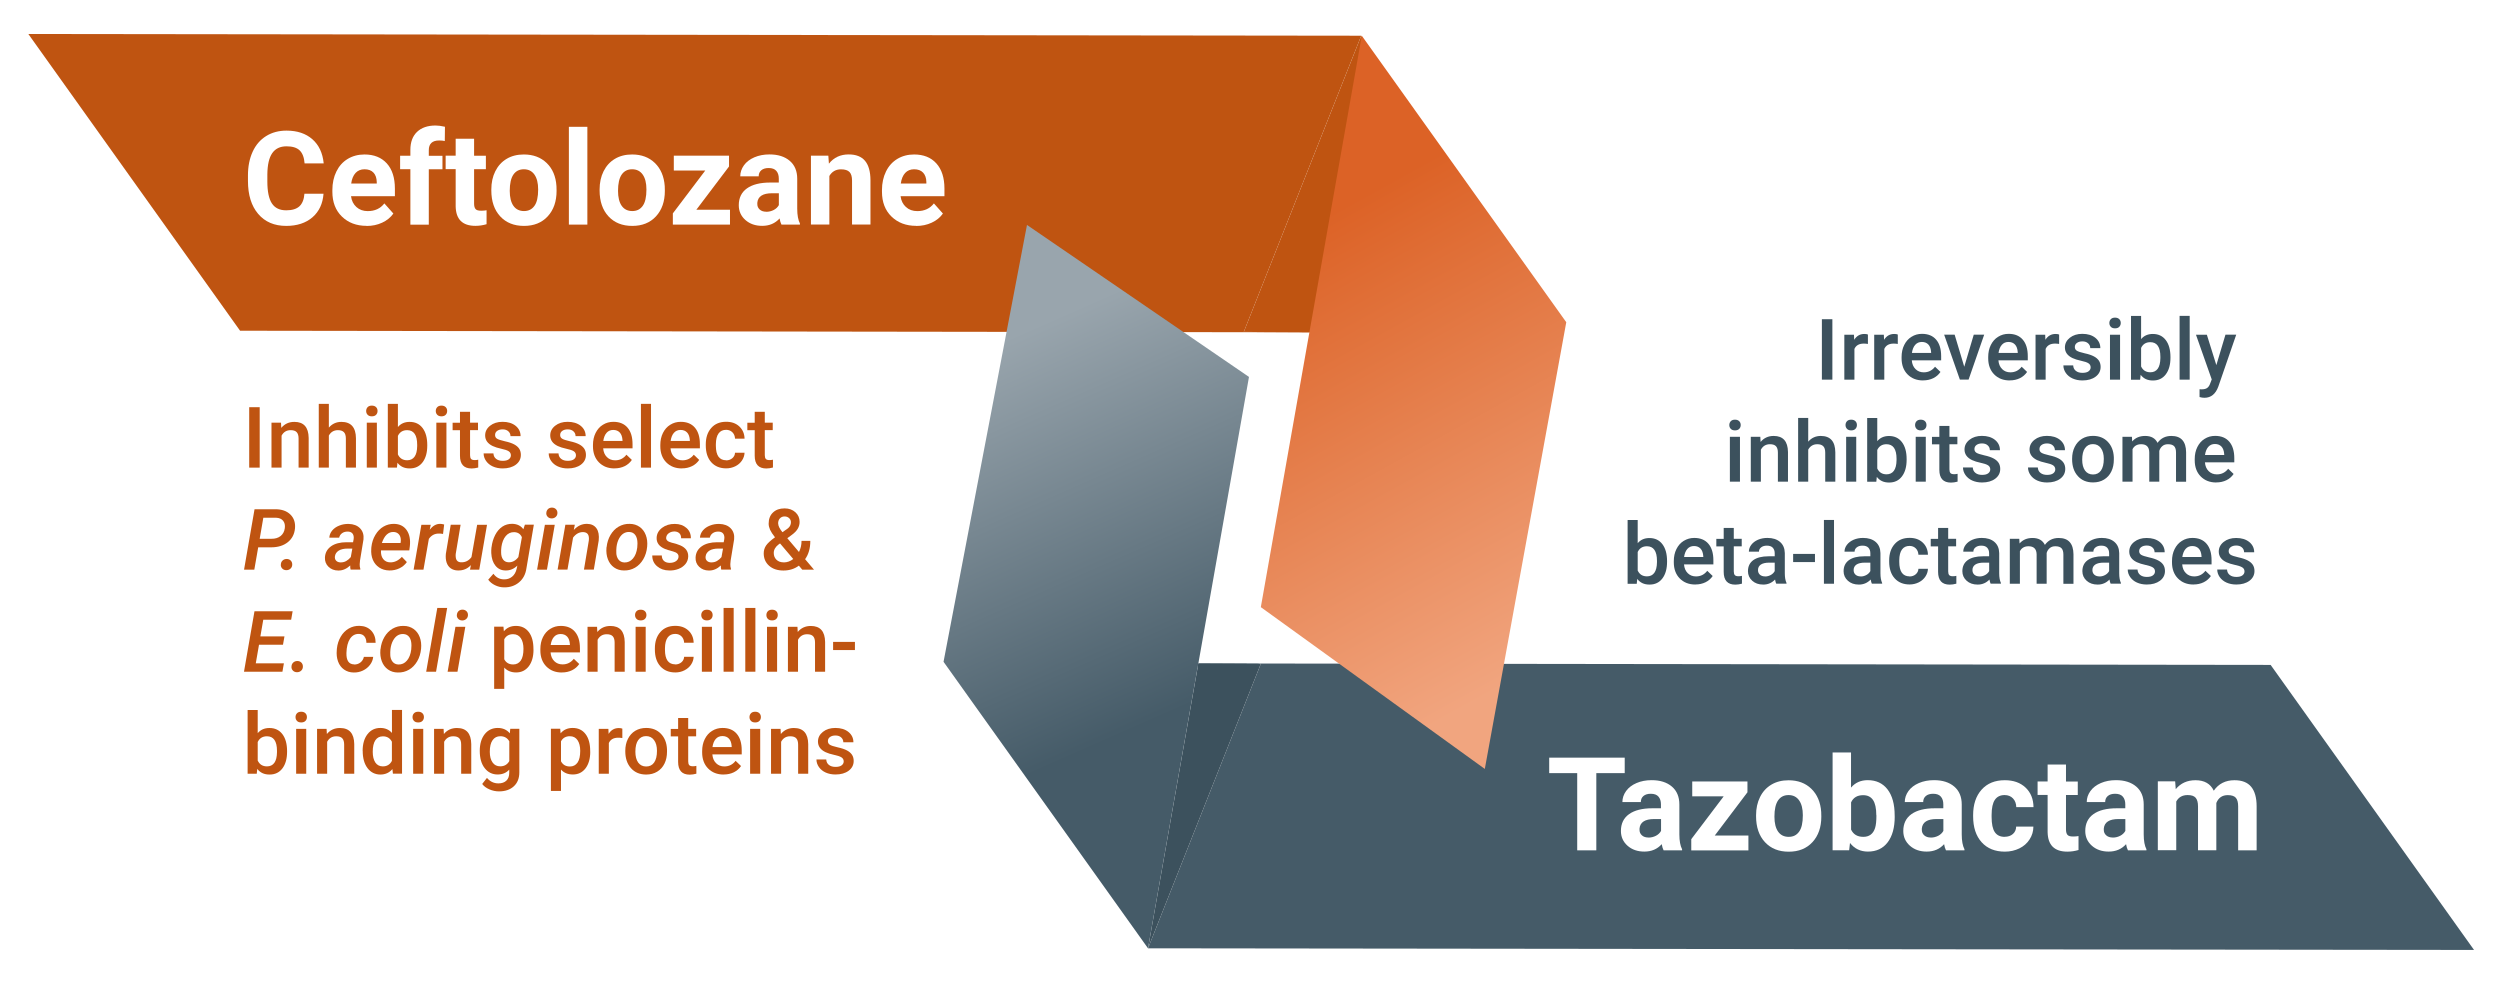 <?xml version="1.0" encoding="UTF-8"?> <svg xmlns="http://www.w3.org/2000/svg" id="FORGE_SVG" data-svg-name="CAT_Ceftolozane_Tazobactam_dk_Rb" x="0" y="0" width="441" height="173" viewBox="0 0 441 173" aria-describedby="svg-title" role="presentation" aria-hidden="true"><desc id="svg-title">Ceftolozane inhibits select P. aeruginosa and E. coli penicillin-binding proteins, Tazobactam irreversibly inhibits some beta-lactamases</desc><defs><linearGradient id="gradient-60481" x1="0.273" y1="0.143" x2="0.385" y2="0.743"><stop offset="0%" stop-color="rgb(153,165,173)"></stop><stop offset="100%" stop-color="rgb(69,91,104)"></stop></linearGradient><linearGradient id="gradient-564543" x1="0.601" y1="0.931" x2="0.433" y2="0.196"><stop offset="0%" stop-color="rgb(241,165,127)"></stop><stop offset="100%" stop-color="rgb(220,98,38)"></stop></linearGradient></defs><rect width="441" height="173" x="0" y="0" id="forge-background" fill="rgb(255,255,255)" data-base-fill="rgb(255,255,255)"></rect><g id="6:3" x="5" y="6"><path transform="translate(5,6)" d="M 214.4 52.55 L 235.12 0.3 L 0 0 L 37.35 52.34 L 226.13 52.62 L 226.26 51.87 L 214.4 52.55 Z" id="6:131" opacity="1" fill="rgb(191,84,17)"></path><path transform="translate(219.4,6.3)" d="M 12.29 52.32 L 20.97 0.5 L 20.72 0 L 0 52.25 L 12.29 52.32 Z" id="6:133" opacity="1" fill="rgb(191,84,17)"></path><path transform="translate(202.51,117.03)" d="M 19.9 0.06 L 0 50.25 L 233.91 50.54 L 198.03 0.26 L 8.88 0 L 8.75 0.72 L 19.9 0.06 Z" id="6:135" opacity="1" fill="rgb(69,91,104)"></path><path transform="translate(202.51,117.03)" d="M 8.88 0 L 0 50.25 L 19.9 0.06 L 8.88 0 Z" id="6:137" opacity="1" fill="rgb(60,81,93)"></path><path transform="translate(166.44,39.68)" d="M 0 77.06 L 36.07 127.6 L 44.82 78.07 L 44.95 77.35 L 53.88 26.81 L 14.72 0 L 0 77.06 Z" id="6:139" opacity="1" fill="url(#gradient-60481)"></path><path transform="translate(222.41,6.3)" d="M 53.88 50.54 L 17.81 0 L 9.06 49.54 L 8.93 50.26 L 0 100.8 L 39.51 129.34 L 53.88 50.54 Z" id="6:141" opacity="1" fill="url(#gradient-564543)"></path></g><g id="6:10" x="43.04" y="22.14"><path transform="translate(43.74,23.04)" d="M 13.33 11.13 C 13.2 12.89 12.55 14.27 11.38 15.29 C 10.21 16.3 8.66 16.81 6.75 16.81 C 4.65 16.81 3 16.1 1.8 14.69 C 0.6 13.28 0 11.34 0 8.88 L 0 7.88 C 0 6.31 0.28 4.92 0.83 3.72 C 1.38 2.52 2.18 1.6 3.21 0.96 C 4.24 0.32 5.44 0 6.8 0 C 8.69 0 10.21 0.51 11.36 1.52 C 12.51 2.53 13.18 3.95 13.36 5.78 L 9.99 5.78 C 9.91 4.72 9.61 3.96 9.11 3.48 C 8.6 3 7.84 2.77 6.8 2.77 C 5.68 2.77 4.84 3.17 4.28 3.98 C 3.72 4.79 3.44 6.03 3.42 7.73 L 3.42 8.97 C 3.42 10.74 3.69 12.03 4.22 12.84 C 4.76 13.66 5.6 14.06 6.75 14.06 C 7.79 14.06 8.57 13.82 9.08 13.35 C 9.59 12.87 9.89 12.14 9.96 11.14 L 13.33 11.14 L 13.33 11.13 Z" id="6:143" opacity="1" fill="rgb(255,255,255)"></path><path transform="translate(58.63,27.25)" d="M 6.03 12.59 C 4.25 12.59 2.8 12.04 1.68 10.95 C 0.56 9.86 0 8.4 0 6.58 L 0 6.27 C 0 5.05 0.24 3.96 0.71 3 C 1.18 2.04 1.85 1.3 2.71 0.78 C 3.58 0.26 4.56 0 5.67 0 C 7.33 0 8.64 0.52 9.6 1.57 C 10.55 2.62 11.03 4.1 11.03 6.03 L 11.03 7.36 L 3.29 7.36 C 3.39 8.15 3.71 8.79 4.24 9.27 C 4.77 9.75 5.44 9.99 6.24 9.99 C 7.49 9.99 8.47 9.54 9.17 8.63 L 10.76 10.42 C 10.27 11.11 9.61 11.65 8.78 12.03 C 7.95 12.42 7.03 12.61 6.02 12.61 L 6.03 12.59 Z M 5.66 2.61 C 5.02 2.61 4.49 2.83 4.09 3.26 C 3.69 3.7 3.43 4.32 3.32 5.13 L 7.83 5.13 L 7.83 4.87 C 7.81 4.15 7.62 3.59 7.25 3.2 C 6.88 2.8 6.34 2.61 5.66 2.61 Z" id="6:145" opacity="1" fill="rgb(255,255,255)"></path><path transform="translate(70.58,22.14)" d="M 1.81 17.48 L 1.81 7.71 L 0 7.71 L 0 5.33 L 1.81 5.33 L 1.81 4.3 C 1.81 2.94 2.2 1.88 2.98 1.13 C 3.76 0.38 4.86 0 6.26 0 C 6.71 0 7.26 0.07 7.91 0.22 L 7.88 2.74 C 7.61 2.67 7.28 2.64 6.89 2.64 C 5.67 2.64 5.06 3.21 5.06 4.36 L 5.06 5.34 L 7.47 5.34 L 7.47 7.72 L 5.06 7.72 L 5.06 17.49 L 1.8 17.49 L 1.81 17.48 Z" id="6:147" opacity="1" fill="rgb(255,255,255)"></path><path transform="translate(78.61,24.47)" d="M 5.02 3 L 7.1 3 L 7.1 5.38 L 5.02 5.38 L 5.02 11.44 C 5.02 11.89 5.11 12.21 5.28 12.41 C 5.45 12.61 5.78 12.7 6.27 12.7 C 6.63 12.7 6.95 12.67 7.22 12.62 L 7.22 15.08 C 6.58 15.27 5.93 15.37 5.25 15.37 C 2.97 15.37 1.81 14.22 1.77 11.92 L 1.77 5.37 L 0 5.37 L 0 2.99 L 1.77 2.99 L 1.77 0 L 5.02 0 L 5.02 3 Z" id="6:149" opacity="1" fill="rgb(255,255,255)"></path><path transform="translate(86.67,27.25)" d="M 0 6.18 C 0 4.97 0.23 3.9 0.7 2.96 C 1.17 2.02 1.83 1.29 2.7 0.77 C 3.57 0.25 4.58 0 5.74 0 C 7.38 0 8.72 0.5 9.76 1.5 C 10.8 2.5 11.38 3.87 11.49 5.59 L 11.51 6.42 C 11.51 8.28 10.99 9.78 9.95 10.91 C 8.91 12.04 7.51 12.6 5.76 12.6 C 4.01 12.6 2.61 12.04 1.57 10.92 C 0.53 9.8 0 8.27 0 6.34 L 0 6.18 Z M 3.25 6.41 C 3.25 7.56 3.47 8.45 3.9 9.06 C 4.33 9.67 4.96 9.98 5.76 9.98 C 6.56 9.98 7.16 9.68 7.6 9.07 C 8.04 8.47 8.26 7.5 8.26 6.17 C 8.26 5.04 8.04 4.16 7.6 3.54 C 7.16 2.92 6.54 2.61 5.74 2.61 C 4.94 2.61 4.33 2.92 3.9 3.54 C 3.47 4.16 3.25 5.12 3.25 6.41 Z" id="6:151" opacity="1" fill="rgb(255,255,255)"></path><path transform="translate(100.35,22.37)" d="M 3.26 17.25 L 0 17.25 L 0 0 L 3.26 0 L 3.26 17.25 Z" id="6:153" opacity="1" fill="rgb(255,255,255)"></path><path transform="translate(105.77,27.25)" d="M 0 6.18 C 0 4.97 0.23 3.9 0.7 2.96 C 1.17 2.02 1.83 1.29 2.7 0.77 C 3.57 0.25 4.58 0 5.74 0 C 7.38 0 8.72 0.5 9.75 1.5 C 10.78 2.5 11.37 3.87 11.49 5.59 L 11.51 6.42 C 11.51 8.28 10.99 9.78 9.95 10.91 C 8.91 12.04 7.51 12.6 5.76 12.6 C 4.01 12.6 2.61 12.04 1.57 10.92 C 0.53 9.8 0 8.27 0 6.34 L 0 6.18 Z M 3.25 6.41 C 3.25 7.56 3.47 8.45 3.9 9.06 C 4.33 9.67 4.96 9.98 5.76 9.98 C 6.56 9.98 7.16 9.68 7.6 9.07 C 8.04 8.47 8.26 7.5 8.26 6.17 C 8.26 5.04 8.04 4.16 7.6 3.54 C 7.16 2.92 6.54 2.61 5.74 2.61 C 4.94 2.61 4.33 2.92 3.9 3.54 C 3.47 4.16 3.25 5.12 3.25 6.41 Z" id="6:155" opacity="1" fill="rgb(255,255,255)"></path><path transform="translate(118.69,27.46)" d="M 4.14 9.54 L 10.08 9.54 L 10.08 12.16 L 0 12.16 L 0 10.18 L 5.72 2.62 L 0.17 2.62 L 0.17 0 L 9.91 0 L 9.91 1.91 L 4.15 9.53 L 4.14 9.54 Z" id="6:157" opacity="1" fill="rgb(255,255,255)"></path><path transform="translate(130.32,27.24)" d="M 7.53 12.38 C 7.38 12.09 7.27 11.72 7.2 11.29 C 6.41 12.17 5.39 12.6 4.13 12.6 C 2.94 12.6 1.95 12.26 1.17 11.57 C 0.39 10.88 0 10.01 0 8.96 C 0 7.67 0.48 6.68 1.43 6 C 2.39 5.31 3.76 4.96 5.57 4.96 L 7.06 4.96 L 7.06 4.26 C 7.06 3.7 6.92 3.25 6.63 2.91 C 6.34 2.57 5.89 2.4 5.27 2.4 C 4.72 2.4 4.29 2.53 3.98 2.79 C 3.67 3.05 3.51 3.41 3.51 3.87 L 0.26 3.87 C 0.26 3.17 0.48 2.52 0.91 1.92 C 1.34 1.32 1.96 0.85 2.75 0.51 C 3.54 0.17 4.43 0 5.42 0 C 6.92 0 8.11 0.38 8.99 1.13 C 9.87 1.88 10.31 2.94 10.31 4.3 L 10.31 9.57 C 10.31 10.72 10.48 11.6 10.79 12.19 L 10.79 12.38 L 7.51 12.38 L 7.53 12.38 Z M 4.84 10.12 C 5.32 10.12 5.76 10.01 6.17 9.8 C 6.57 9.59 6.87 9.3 7.07 8.94 L 7.07 6.85 L 5.86 6.85 C 4.24 6.85 3.37 7.41 3.27 8.53 L 3.27 8.72 C 3.26 9.12 3.4 9.46 3.69 9.72 C 3.98 9.98 4.36 10.11 4.86 10.11 L 4.84 10.12 Z" id="6:159" opacity="1" fill="rgb(255,255,255)"></path><path transform="translate(143.05,27.24)" d="M 3.07 0.23 L 3.17 1.63 C 4.04 0.54 5.2 0 6.66 0 C 7.95 0 8.91 0.38 9.54 1.13 C 10.17 1.88 10.49 3.02 10.5 4.52 L 10.5 12.37 L 7.25 12.37 L 7.25 4.6 C 7.25 3.91 7.1 3.41 6.8 3.1 C 6.5 2.79 6 2.63 5.31 2.63 C 4.4 2.63 3.71 3.02 3.25 3.8 L 3.25 12.37 L 0 12.37 L 0 0.22 L 3.05 0.22 L 3.07 0.23 Z" id="6:161" opacity="1" fill="rgb(255,255,255)"></path><path transform="translate(155.58,27.25)" d="M 6.03 12.59 C 4.25 12.59 2.8 12.04 1.68 10.95 C 0.56 9.86 0 8.4 0 6.58 L 0 6.27 C 0 5.05 0.24 3.96 0.71 3 C 1.18 2.04 1.85 1.3 2.71 0.78 C 3.58 0.26 4.56 0 5.67 0 C 7.33 0 8.64 0.52 9.59 1.57 C 10.54 2.62 11.02 4.1 11.02 6.03 L 11.02 7.36 L 3.28 7.36 C 3.38 8.15 3.7 8.79 4.23 9.27 C 4.76 9.75 5.43 9.99 6.23 9.99 C 7.48 9.99 8.46 9.54 9.16 8.63 L 10.75 10.42 C 10.26 11.11 9.61 11.65 8.77 12.03 C 7.94 12.42 7.02 12.61 6.01 12.61 L 6.03 12.59 Z M 5.66 2.61 C 5.02 2.61 4.49 2.83 4.09 3.26 C 3.69 3.7 3.43 4.32 3.32 5.13 L 7.83 5.13 L 7.83 4.87 C 7.82 4.15 7.62 3.59 7.25 3.2 C 6.88 2.8 6.34 2.61 5.66 2.61 Z" id="6:163" opacity="1" fill="rgb(255,255,255)"></path><path transform="translate(273.28,133.65)" d="M 13.32 2.73 L 8.31 2.73 L 8.31 16.35 L 4.94 16.35 L 4.94 2.73 L 0 2.73 L 0 0 L 13.32 0 L 13.32 2.73 Z" id="6:165" opacity="1" fill="rgb(255,255,255)"></path><path transform="translate(285.93,137.62)" d="M 7.53 12.38 C 7.38 12.09 7.27 11.72 7.2 11.29 C 6.41 12.17 5.39 12.6 4.13 12.6 C 2.94 12.6 1.95 12.26 1.17 11.57 C 0.39 10.88 0 10.01 0 8.96 C 0 7.67 0.48 6.68 1.43 6 C 2.39 5.31 3.76 4.96 5.57 4.96 L 7.06 4.96 L 7.06 4.26 C 7.06 3.7 6.92 3.25 6.63 2.91 C 6.34 2.57 5.89 2.4 5.27 2.4 C 4.72 2.4 4.29 2.53 3.98 2.79 C 3.67 3.05 3.51 3.41 3.51 3.87 L 0.26 3.87 C 0.26 3.17 0.48 2.52 0.91 1.92 C 1.34 1.32 1.96 0.85 2.75 0.51 C 3.54 0.17 4.43 0 5.42 0 C 6.92 0 8.11 0.38 8.99 1.13 C 9.87 1.88 10.31 2.94 10.31 4.3 L 10.31 9.57 C 10.31 10.72 10.48 11.6 10.79 12.19 L 10.79 12.38 L 7.51 12.38 L 7.53 12.38 Z M 4.85 10.13 C 5.33 10.13 5.77 10.02 6.18 9.81 C 6.58 9.6 6.88 9.31 7.08 8.95 L 7.08 6.86 L 5.87 6.86 C 4.25 6.86 3.38 7.42 3.28 8.54 L 3.28 8.73 C 3.27 9.13 3.41 9.47 3.7 9.73 C 3.98 9.99 4.37 10.12 4.87 10.12 L 4.85 10.13 Z" id="6:167" opacity="1" fill="rgb(255,255,255)"></path><path transform="translate(298.34,137.85)" d="M 4.14 9.54 L 10.08 9.54 L 10.08 12.16 L 0 12.16 L 0 10.18 L 5.72 2.62 L 0.17 2.62 L 0.17 0 L 9.91 0 L 9.91 1.91 L 4.15 9.53 L 4.14 9.54 Z" id="6:169" opacity="1" fill="rgb(255,255,255)"></path><path transform="translate(309.77,137.64)" d="M 0 6.18 C 0 4.97 0.23 3.9 0.7 2.96 C 1.16 2.02 1.83 1.29 2.7 0.77 C 3.57 0.25 4.58 0 5.74 0 C 7.38 0 8.72 0.5 9.75 1.5 C 10.78 2.5 11.37 3.87 11.49 5.59 L 11.51 6.42 C 11.51 8.28 10.99 9.78 9.95 10.91 C 8.91 12.04 7.51 12.6 5.76 12.6 C 4.01 12.6 2.61 12.04 1.57 10.92 C 0.53 9.8 0 8.27 0 6.34 L 0 6.18 Z M 3.24 6.41 C 3.24 7.57 3.46 8.45 3.89 9.06 C 4.32 9.67 4.94 9.98 5.75 9.98 C 6.56 9.98 7.15 9.68 7.59 9.07 C 8.03 8.47 8.25 7.5 8.25 6.17 C 8.25 5.04 8.03 4.16 7.59 3.54 C 7.15 2.92 6.53 2.61 5.73 2.61 C 4.93 2.61 4.32 2.92 3.89 3.54 C 3.46 4.16 3.24 5.12 3.24 6.41 Z" id="6:171" opacity="1" fill="rgb(255,255,255)"></path><path transform="translate(323.27,132.74)" d="M 10.96 11.3 C 10.96 13.25 10.54 14.76 9.71 15.85 C 8.88 16.94 7.72 17.48 6.23 17.48 C 4.91 17.48 3.86 16.97 3.07 15.96 L 2.92 17.25 L 0 17.25 L 0 0 L 3.25 0 L 3.25 6.19 C 4 5.31 4.98 4.88 6.2 4.88 C 7.68 4.88 8.85 5.42 9.69 6.51 C 10.53 7.6 10.95 9.13 10.95 11.11 L 10.95 11.29 L 10.96 11.3 Z M 7.71 11.07 C 7.71 9.84 7.51 8.95 7.13 8.38 C 6.74 7.81 6.16 7.53 5.39 7.53 C 4.36 7.53 3.65 7.95 3.26 8.8 L 3.26 13.6 C 3.66 14.45 4.38 14.88 5.42 14.88 C 6.46 14.88 7.16 14.36 7.49 13.33 C 7.65 12.84 7.73 12.08 7.73 11.07 L 7.71 11.07 Z" id="6:173" opacity="1" fill="rgb(255,255,255)"></path><path transform="translate(335.74,137.62)" d="M 7.53 12.38 C 7.38 12.09 7.27 11.72 7.2 11.29 C 6.41 12.17 5.39 12.6 4.13 12.6 C 2.94 12.6 1.95 12.26 1.17 11.57 C 0.39 10.88 0 10.01 0 8.96 C 0 7.67 0.48 6.68 1.43 6 C 2.39 5.31 3.76 4.96 5.57 4.96 L 7.06 4.96 L 7.06 4.26 C 7.06 3.7 6.92 3.25 6.63 2.91 C 6.34 2.57 5.89 2.4 5.27 2.4 C 4.72 2.4 4.29 2.53 3.98 2.79 C 3.67 3.05 3.51 3.41 3.51 3.87 L 0.26 3.87 C 0.26 3.17 0.48 2.52 0.91 1.92 C 1.34 1.32 1.96 0.85 2.75 0.51 C 3.54 0.17 4.43 0 5.42 0 C 6.92 0 8.11 0.38 8.99 1.13 C 9.87 1.88 10.31 2.94 10.31 4.3 L 10.31 9.57 C 10.31 10.72 10.48 11.6 10.79 12.19 L 10.79 12.38 L 7.51 12.38 L 7.53 12.38 Z M 4.84 10.13 C 5.32 10.13 5.76 10.02 6.17 9.81 C 6.57 9.6 6.87 9.31 7.07 8.95 L 7.07 6.86 L 5.86 6.86 C 4.24 6.86 3.37 7.42 3.27 8.54 L 3.27 8.73 C 3.26 9.13 3.4 9.47 3.69 9.73 C 3.98 9.99 4.36 10.12 4.86 10.12 L 4.84 10.13 Z" id="6:175" opacity="1" fill="rgb(255,255,255)"></path><path transform="translate(348.06,137.63)" d="M 5.55 9.98 C 6.15 9.98 6.63 9.82 7.01 9.49 C 7.39 9.16 7.58 8.72 7.59 8.18 L 10.63 8.18 C 10.63 9 10.4 9.76 9.96 10.44 C 9.52 11.13 8.91 11.66 8.15 12.03 C 7.39 12.4 6.53 12.6 5.61 12.6 C 3.87 12.6 2.5 12.05 1.5 10.94 C 0.5 9.83 0 8.31 0 6.36 L 0 6.15 C 0 4.28 0.5 2.78 1.49 1.67 C 2.49 0.55 3.85 0 5.59 0 C 7.11 0 8.33 0.43 9.25 1.3 C 10.17 2.17 10.63 3.32 10.65 4.75 L 7.61 4.75 C 7.6 4.12 7.4 3.6 7.03 3.21 C 6.66 2.82 6.16 2.62 5.55 2.62 C 4.79 2.62 4.22 2.9 3.84 3.45 C 3.46 4 3.26 4.9 3.26 6.13 L 3.26 6.47 C 3.26 7.72 3.45 8.62 3.83 9.17 C 4.21 9.72 4.79 9.99 5.57 9.99 L 5.55 9.98 Z" id="6:177" opacity="1" fill="rgb(255,255,255)"></path><path transform="translate(359.43,134.86)" d="M 5.01 0.01 L 5.01 3 L 7.09 3 L 7.09 5.38 L 5.01 5.38 L 5.01 11.44 C 5.01 11.89 5.1 12.21 5.27 12.41 C 5.44 12.61 5.77 12.7 6.26 12.7 C 6.62 12.7 6.94 12.67 7.22 12.62 L 7.22 15.08 C 6.58 15.27 5.93 15.37 5.25 15.37 C 2.97 15.37 1.81 14.22 1.77 11.92 L 1.77 5.37 L 0 5.37 L 0 2.99 L 1.77 2.99 L 1.77 0 L 5.02 0 L 5.01 0.01 Z" id="6:179" opacity="1" fill="rgb(255,255,255)"></path><path transform="translate(367.84,137.62)" d="M 7.53 12.38 C 7.38 12.09 7.27 11.72 7.2 11.29 C 6.41 12.17 5.39 12.6 4.13 12.6 C 2.94 12.6 1.95 12.26 1.17 11.57 C 0.39 10.88 0 10.01 0 8.96 C 0 7.67 0.48 6.68 1.43 6 C 2.39 5.31 3.76 4.96 5.57 4.96 L 7.06 4.96 L 7.06 4.26 C 7.06 3.7 6.92 3.25 6.63 2.91 C 6.34 2.57 5.89 2.4 5.27 2.4 C 4.72 2.4 4.29 2.53 3.98 2.79 C 3.67 3.05 3.51 3.41 3.51 3.87 L 0.26 3.87 C 0.26 3.17 0.48 2.52 0.91 1.92 C 1.34 1.32 1.96 0.85 2.75 0.51 C 3.54 0.17 4.43 0 5.42 0 C 6.92 0 8.11 0.38 8.99 1.13 C 9.87 1.88 10.31 2.94 10.31 4.3 L 10.31 9.57 C 10.31 10.72 10.48 11.6 10.79 12.19 L 10.79 12.38 L 7.51 12.38 L 7.53 12.38 Z M 4.84 10.13 C 5.32 10.13 5.76 10.02 6.17 9.81 C 6.57 9.6 6.87 9.31 7.07 8.95 L 7.07 6.86 L 5.86 6.86 C 4.24 6.86 3.37 7.42 3.27 8.54 L 3.27 8.73 C 3.26 9.13 3.4 9.47 3.69 9.73 C 3.98 9.99 4.36 10.12 4.86 10.12 L 4.84 10.13 Z" id="6:181" opacity="1" fill="rgb(255,255,255)"></path><path transform="translate(380.64,137.63)" d="M 3.06 0.22 L 3.16 1.58 C 4.02 0.53 5.19 0 6.65 0 C 8.21 0 9.29 0.62 9.87 1.85 C 10.72 0.62 11.94 0 13.52 0 C 14.84 0 15.82 0.38 16.46 1.15 C 17.1 1.92 17.43 3.07 17.43 4.61 L 17.43 12.37 L 14.17 12.37 L 14.17 4.62 C 14.17 3.93 14.04 3.43 13.77 3.11 C 13.5 2.79 13.02 2.63 12.34 2.63 C 11.37 2.63 10.69 3.09 10.32 4.02 L 10.32 12.36 L 7.09 12.36 L 7.09 4.62 C 7.09 3.92 6.95 3.41 6.67 3.09 C 6.39 2.77 5.92 2.62 5.25 2.62 C 4.33 2.62 3.66 3 3.25 3.76 L 3.25 12.35 L 0 12.35 L 0 0.2 L 3.04 0.2 L 3.06 0.22 Z" id="6:183" opacity="1" fill="rgb(255,255,255)"></path><path transform="translate(43.96,71.83)" d="M 1.85 10.66 L 0 10.66 L 0 0 L 1.85 0 L 1.85 10.66 Z" id="6:185" opacity="1" fill="rgb(191,84,17)"></path><path transform="translate(47.89,74.42)" d="M 1.68 0.14 L 1.73 1.06 C 2.32 0.35 3.08 0 4.04 0 C 5.69 0 6.53 0.94 6.56 2.83 L 6.56 8.07 L 4.78 8.07 L 4.78 2.94 C 4.78 2.44 4.67 2.06 4.45 1.82 C 4.23 1.58 3.88 1.46 3.38 1.46 C 2.66 1.46 2.13 1.78 1.78 2.43 L 1.78 8.07 L 0 8.07 L 0 0.14 L 1.68 0.14 Z" id="6:187" opacity="1" fill="rgb(191,84,17)"></path><path transform="translate(56.23,71.24)" d="M 1.78 4.19 C 2.36 3.52 3.1 3.18 3.99 3.18 C 5.68 3.18 6.54 4.14 6.56 6.07 L 6.56 11.25 L 4.78 11.25 L 4.78 6.14 C 4.78 5.59 4.66 5.21 4.42 4.98 C 4.18 4.75 3.84 4.64 3.38 4.64 C 2.67 4.64 2.13 4.96 1.78 5.59 L 1.78 11.25 L 0 11.25 L 0 0 L 1.78 0 L 1.78 4.19 Z" id="6:189" opacity="1" fill="rgb(191,84,17)"></path><path transform="translate(64.59,71.55)" d="M 0 0.95 C 0 0.68 0.09 0.45 0.26 0.27 C 0.43 0.09 0.68 0 1 0 C 1.32 0 1.57 0.09 1.75 0.27 C 1.93 0.45 2.01 0.68 2.01 0.95 C 2.01 1.22 1.92 1.44 1.75 1.62 C 1.58 1.8 1.33 1.89 1 1.89 C 0.67 1.89 0.43 1.8 0.26 1.62 C 0.09 1.44 0 1.22 0 0.95 Z M 1.89 10.94 L 0.11 10.94 L 0.11 3.01 L 1.89 3.01 L 1.89 10.94 Z" id="6:191" opacity="1" fill="rgb(191,84,17)"></path><path transform="translate(68.41,71.24)" d="M 6.96 7.36 C 6.96 8.59 6.69 9.57 6.14 10.3 C 5.59 11.03 4.84 11.39 3.87 11.39 C 2.9 11.39 2.22 11.06 1.7 10.39 L 1.61 11.25 L 0 11.25 L 0 0 L 1.78 0 L 1.78 4.09 C 2.29 3.48 2.98 3.18 3.85 3.18 C 4.82 3.18 5.58 3.54 6.13 4.26 C 6.68 4.98 6.96 5.98 6.96 7.27 L 6.96 7.37 L 6.96 7.36 Z M 5.18 7.21 C 5.18 6.35 5.03 5.71 4.73 5.28 C 4.43 4.85 3.99 4.64 3.41 4.64 C 2.64 4.64 2.1 4.98 1.78 5.65 L 1.78 8.92 C 2.1 9.61 2.65 9.95 3.42 9.95 C 3.98 9.95 4.41 9.74 4.71 9.33 C 5.01 8.92 5.17 8.29 5.18 7.45 L 5.18 7.21 Z" id="6:193" opacity="1" fill="rgb(191,84,17)"></path><path transform="translate(76.87,71.55)" d="M 0 0.95 C 0 0.68 0.09 0.45 0.26 0.27 C 0.43 0.09 0.68 0 1 0 C 1.32 0 1.57 0.09 1.75 0.27 C 1.93 0.45 2.01 0.68 2.01 0.95 C 2.01 1.22 1.92 1.44 1.75 1.62 C 1.58 1.8 1.33 1.89 1 1.89 C 0.67 1.89 0.43 1.8 0.26 1.62 C 0.09 1.44 0 1.22 0 0.95 Z M 1.88 10.94 L 0.1 10.94 L 0.1 3.01 L 1.88 3.01 L 1.88 10.94 Z" id="6:195" opacity="1" fill="rgb(191,84,17)"></path><path transform="translate(79.84,72.63)" d="M 3.08 0 L 3.08 1.93 L 4.48 1.93 L 4.48 3.25 L 3.08 3.25 L 3.08 7.67 C 3.08 7.97 3.14 8.19 3.26 8.33 C 3.38 8.46 3.59 8.53 3.9 8.53 C 4.11 8.53 4.31 8.51 4.52 8.46 L 4.52 9.84 C 4.11 9.95 3.72 10.01 3.35 10.01 C 1.98 10.01 1.3 9.26 1.3 7.75 L 1.3 3.26 L 0 3.26 L 0 1.94 L 1.3 1.94 L 1.3 0.01 L 3.08 0.01 L 3.08 0 Z" id="6:197" opacity="1" fill="rgb(191,84,17)"></path><path transform="translate(85.31,74.41)" d="M 4.81 5.92 C 4.81 5.6 4.68 5.36 4.42 5.19 C 4.16 5.02 3.73 4.88 3.12 4.75 C 2.51 4.62 2.01 4.46 1.6 4.27 C 0.71 3.84 0.27 3.22 0.27 2.4 C 0.27 1.72 0.56 1.15 1.14 0.69 C 1.72 0.23 2.45 0 3.34 0 C 4.29 0 5.05 0.23 5.64 0.7 C 6.22 1.17 6.52 1.78 6.52 2.52 L 4.74 2.52 C 4.74 2.18 4.61 1.89 4.36 1.67 C 4.11 1.44 3.77 1.33 3.35 1.33 C 2.96 1.33 2.64 1.42 2.39 1.6 C 2.14 1.78 2.02 2.02 2.02 2.33 C 2.02 2.6 2.13 2.82 2.36 2.97 C 2.59 3.12 3.05 3.27 3.75 3.43 C 4.45 3.58 5 3.77 5.39 3.98 C 5.79 4.19 6.08 4.45 6.28 4.75 C 6.47 5.05 6.57 5.41 6.57 5.83 C 6.57 6.54 6.27 7.12 5.68 7.56 C 5.09 8 4.31 8.22 3.36 8.22 C 2.71 8.22 2.13 8.1 1.62 7.87 C 1.11 7.64 0.72 7.31 0.43 6.9 C 0.15 6.49 0 6.05 0 5.57 L 1.73 5.57 C 1.75 5.99 1.91 6.31 2.21 6.54 C 2.5 6.77 2.89 6.88 3.37 6.88 C 3.85 6.88 4.2 6.79 4.44 6.61 C 4.68 6.43 4.81 6.2 4.81 5.91 L 4.81 5.92 Z" id="6:199" opacity="1" fill="rgb(191,84,17)"></path><path transform="translate(96.79,74.41)" d="M 4.81 5.92 C 4.81 5.6 4.68 5.36 4.42 5.19 C 4.16 5.02 3.73 4.88 3.12 4.75 C 2.51 4.62 2.01 4.46 1.6 4.27 C 0.71 3.84 0.27 3.22 0.27 2.4 C 0.27 1.72 0.56 1.15 1.14 0.69 C 1.72 0.23 2.45 0 3.34 0 C 4.29 0 5.05 0.23 5.64 0.7 C 6.22 1.17 6.52 1.78 6.52 2.52 L 4.74 2.52 C 4.74 2.18 4.61 1.89 4.36 1.67 C 4.11 1.44 3.77 1.33 3.35 1.33 C 2.96 1.33 2.64 1.42 2.39 1.6 C 2.14 1.78 2.02 2.02 2.02 2.33 C 2.02 2.6 2.13 2.82 2.36 2.97 C 2.59 3.12 3.05 3.27 3.75 3.43 C 4.45 3.58 5 3.77 5.39 3.98 C 5.79 4.19 6.08 4.45 6.28 4.75 C 6.47 5.05 6.57 5.41 6.57 5.83 C 6.57 6.54 6.27 7.12 5.68 7.56 C 5.09 8 4.31 8.22 3.36 8.22 C 2.71 8.22 2.13 8.1 1.62 7.87 C 1.11 7.64 0.72 7.31 0.43 6.9 C 0.15 6.49 0 6.05 0 5.57 L 1.73 5.57 C 1.75 5.99 1.91 6.31 2.21 6.54 C 2.5 6.77 2.89 6.88 3.37 6.88 C 3.85 6.88 4.2 6.79 4.44 6.61 C 4.68 6.43 4.81 6.2 4.81 5.91 L 4.81 5.92 Z" id="6:201" opacity="1" fill="rgb(191,84,17)"></path><path transform="translate(104.6,74.41)" d="M 3.79 8.22 C 2.66 8.22 1.75 7.86 1.05 7.15 C 0.35 6.44 0 5.49 0 4.31 L 0 4.09 C 0 3.3 0.15 2.59 0.46 1.97 C 0.77 1.35 1.19 0.86 1.75 0.52 C 2.3 0.17 2.92 0 3.6 0 C 4.68 0 5.51 0.34 6.1 1.03 C 6.69 1.72 6.98 2.69 6.98 3.95 L 6.98 4.67 L 1.8 4.67 C 1.85 5.32 2.07 5.84 2.46 6.22 C 2.84 6.6 3.33 6.79 3.91 6.79 C 4.73 6.79 5.39 6.46 5.9 5.8 L 6.86 6.72 C 6.54 7.19 6.12 7.56 5.59 7.82 C 5.06 8.08 4.47 8.21 3.81 8.21 L 3.79 8.22 Z M 3.58 1.43 C 3.09 1.43 2.7 1.6 2.4 1.94 C 2.1 2.28 1.91 2.76 1.82 3.37 L 5.21 3.37 L 5.21 3.24 C 5.17 2.64 5.01 2.19 4.73 1.89 C 4.45 1.59 4.07 1.43 3.57 1.43 L 3.58 1.43 Z" id="6:203" opacity="1" fill="rgb(191,84,17)"></path><path transform="translate(113.06,71.24)" d="M 1.78 11.25 L 0 11.25 L 0 0 L 1.78 0 L 1.78 11.25 Z" id="6:205" opacity="1" fill="rgb(191,84,17)"></path><path transform="translate(116.48,74.41)" d="M 3.79 8.22 C 2.66 8.22 1.75 7.86 1.05 7.15 C 0.35 6.44 0 5.49 0 4.31 L 0 4.09 C 0 3.3 0.15 2.59 0.46 1.97 C 0.77 1.35 1.19 0.86 1.75 0.52 C 2.3 0.17 2.92 0 3.6 0 C 4.68 0 5.51 0.34 6.1 1.03 C 6.69 1.72 6.98 2.69 6.98 3.95 L 6.98 4.67 L 1.8 4.67 C 1.85 5.32 2.07 5.84 2.46 6.22 C 2.84 6.6 3.33 6.79 3.91 6.79 C 4.73 6.79 5.39 6.46 5.9 5.8 L 6.86 6.72 C 6.54 7.19 6.12 7.56 5.59 7.82 C 5.06 8.08 4.47 8.21 3.81 8.21 L 3.79 8.22 Z M 3.58 1.43 C 3.09 1.43 2.7 1.6 2.4 1.94 C 2.1 2.28 1.91 2.76 1.82 3.37 L 5.21 3.37 L 5.21 3.24 C 5.17 2.64 5.01 2.19 4.73 1.89 C 4.45 1.59 4.07 1.43 3.57 1.43 L 3.58 1.43 Z" id="6:207" opacity="1" fill="rgb(191,84,17)"></path><path transform="translate(124.5,74.4)" d="M 3.58 6.81 C 4.02 6.81 4.39 6.68 4.69 6.42 C 4.99 6.16 5.14 5.84 5.16 5.46 L 6.84 5.46 C 6.82 5.95 6.67 6.41 6.38 6.84 C 6.09 7.27 5.7 7.61 5.21 7.85 C 4.72 8.09 4.18 8.22 3.61 8.22 C 2.5 8.22 1.62 7.86 0.97 7.14 C 0.32 6.42 0 5.43 0 4.17 L 0 3.99 C 0 2.78 0.32 1.82 0.97 1.09 C 1.61 0.36 2.49 0 3.61 0 C 4.55 0 5.32 0.27 5.91 0.82 C 6.5 1.37 6.82 2.09 6.84 2.98 L 5.16 2.98 C 5.14 2.53 4.99 2.15 4.7 1.86 C 4.41 1.57 4.04 1.42 3.59 1.42 C 3.01 1.42 2.57 1.63 2.26 2.05 C 1.95 2.47 1.79 3.1 1.78 3.95 L 1.78 4.24 C 1.78 5.1 1.94 5.74 2.24 6.16 C 2.55 6.58 3 6.79 3.58 6.79 L 3.58 6.81 Z" id="6:209" opacity="1" fill="rgb(191,84,17)"></path><path transform="translate(131.83,72.63)" d="M 3.08 0 L 3.08 1.93 L 4.48 1.93 L 4.48 3.25 L 3.08 3.25 L 3.08 7.67 C 3.08 7.97 3.14 8.19 3.26 8.33 C 3.38 8.46 3.59 8.53 3.9 8.53 C 4.11 8.53 4.31 8.51 4.52 8.46 L 4.52 9.84 C 4.11 9.95 3.72 10.01 3.35 10.01 C 1.98 10.01 1.3 9.26 1.3 7.75 L 1.3 3.26 L 0 3.26 L 0 1.94 L 1.3 1.94 L 1.3 0.01 L 3.08 0.01 L 3.08 0 Z" id="6:211" opacity="1" fill="rgb(191,84,17)"></path><path transform="translate(43.05,89.83)" d="M 2.5 6.7 L 1.81 10.66 L 0 10.66 L 1.85 0 L 5.54 0 C 6.65 0 7.53 0.31 8.16 0.92 C 8.79 1.53 9.07 2.33 8.99 3.34 C 8.9 4.38 8.48 5.2 7.72 5.81 C 6.96 6.42 5.97 6.72 4.75 6.72 L 2.49 6.72 L 2.5 6.7 Z M 2.76 5.21 L 4.83 5.21 C 5.48 5.22 6.02 5.06 6.44 4.73 C 6.86 4.4 7.11 3.93 7.19 3.34 C 7.26 2.8 7.16 2.36 6.89 2.03 C 6.62 1.7 6.21 1.52 5.66 1.5 L 3.4 1.5 L 2.76 5.21 Z" id="6:213" opacity="1" fill="rgb(191,84,17)"></path><path transform="translate(49.53,98.6)" d="M 0.01 1.03 C 0.01 0.73 0.1 0.49 0.29 0.3 C 0.48 0.11 0.72 0.01 1.01 0 C 1.3 0 1.54 0.08 1.73 0.26 C 1.92 0.44 2.02 0.68 2.02 0.97 C 2.02 1.26 1.93 1.49 1.74 1.68 C 1.55 1.87 1.31 1.97 1.01 1.98 C 0.72 1.98 0.48 1.9 0.29 1.72 C 0.1 1.54 0 1.31 0 1.03 L 0.01 1.03 Z" id="6:215" opacity="1" fill="rgb(191,84,17)"></path><path transform="translate(57.317,92.419)" d="M 4.533 8.071 C 4.473 7.871 4.453 7.631 4.463 7.331 C 3.803 7.941 3.103 8.241 2.343 8.221 C 1.653 8.221 1.083 7.991 0.633 7.561 C 0.183 7.131 -0.027 6.581 0.003 5.921 C 0.043 5.091 0.403 4.431 1.083 3.951 C 1.763 3.471 2.683 3.231 3.833 3.231 L 4.963 3.231 L 5.063 2.701 C 5.093 2.511 5.093 2.331 5.063 2.161 C 4.963 1.631 4.613 1.361 4.013 1.351 C 3.643 1.351 3.313 1.431 3.033 1.631 C 2.753 1.831 2.583 2.091 2.513 2.421 L 0.773 2.421 C 0.803 1.951 0.983 1.521 1.293 1.151 C 1.603 0.781 2.023 0.491 2.543 0.291 C 3.063 0.081 3.603 -0.009 4.183 0.001 C 5.043 0.021 5.723 0.281 6.203 0.781 C 6.683 1.281 6.883 1.931 6.803 2.721 L 6.193 6.431 L 6.133 7.091 C 6.123 7.381 6.153 7.661 6.243 7.931 L 6.243 8.061 L 4.513 8.061 L 4.533 8.071 Z M 2.743 6.791 C 3.113 6.791 3.453 6.721 3.763 6.541 C 4.073 6.361 4.343 6.131 4.563 5.851 L 4.833 4.351 L 4.003 4.351 C 3.353 4.351 2.823 4.471 2.433 4.711 C 2.043 4.961 1.823 5.291 1.763 5.721 C 1.723 6.051 1.793 6.301 1.983 6.491 C 2.163 6.681 2.423 6.781 2.743 6.791 Z" id="6:217" opacity="1" fill="rgb(191,84,17)"></path><path transform="translate(65.477,92.41)" d="M 3.203 8.22 C 2.513 8.21 1.913 8.03 1.413 7.7 C 0.913 7.37 0.533 6.91 0.293 6.34 C 0.053 5.76 -0.037 5.12 0.013 4.41 L 0.033 4.11 C 0.123 3.3 0.353 2.58 0.743 1.94 C 1.123 1.3 1.603 0.81 2.173 0.48 C 2.743 0.15 3.363 -0.01 4.033 0 C 5.023 0.02 5.763 0.39 6.263 1.11 C 6.763 1.83 6.943 2.77 6.823 3.92 L 6.723 4.68 L 1.733 4.68 C 1.693 5.31 1.813 5.81 2.113 6.2 C 2.413 6.58 2.823 6.78 3.343 6.79 C 4.093 6.81 4.783 6.49 5.413 5.82 L 6.293 6.74 C 5.963 7.21 5.523 7.58 4.983 7.84 C 4.443 8.1 3.843 8.23 3.203 8.22 Z M 3.943 1.43 C 3.023 1.4 2.333 2.05 1.883 3.38 L 5.173 3.38 L 5.203 3.23 C 5.233 3.01 5.243 2.79 5.203 2.57 C 5.153 2.22 5.013 1.95 4.793 1.75 C 4.573 1.55 4.293 1.44 3.943 1.43 Z" id="6:219" opacity="1" fill="rgb(191,84,17)"></path><path transform="translate(72.96,92.409)" d="M 5.19 1.781 C 4.97 1.731 4.74 1.711 4.51 1.711 C 3.75 1.691 3.14 2.001 2.69 2.651 L 1.74 8.081 L 0 8.081 L 1.37 0.161 L 3.02 0.161 L 2.84 1.051 C 3.38 0.331 4.01 -0.019 4.72 0.001 C 4.88 0.001 5.1 0.041 5.39 0.111 L 5.19 1.791 L 5.19 1.781 Z" id="6:221" opacity="1" fill="rgb(191,84,17)"></path><path transform="translate(78.625,92.56)" d="M 4.425 7.14 C 3.825 7.78 3.075 8.09 2.165 8.07 C 1.655 8.07 1.225 7.93 0.885 7.69 C 0.545 7.45 0.305 7.11 0.155 6.67 C 0.015 6.23 -0.035 5.72 0.025 5.13 L 0.885 0 L 2.625 0 L 1.765 5.15 C 1.745 5.33 1.745 5.51 1.765 5.68 C 1.815 6.29 2.115 6.6 2.685 6.63 C 3.455 6.66 4.075 6.35 4.545 5.71 L 5.545 0.01 L 7.285 0.01 L 5.915 7.93 L 4.285 7.93 L 4.435 7.15 L 4.425 7.14 Z" id="6:223" opacity="1" fill="rgb(191,84,17)"></path><path transform="translate(86.12,92.4)" d="M 0.59 4.12 C 0.68 3.33 0.9 2.61 1.23 1.97 C 1.56 1.33 1.99 0.84 2.49 0.5 C 3 0.16 3.58 0 4.23 0 C 5.1 0.02 5.76 0.34 6.2 0.96 L 6.47 0.15 L 8.05 0.15 L 6.74 7.86 C 6.59 8.9 6.16 9.72 5.43 10.33 C 4.7 10.94 3.82 11.23 2.78 11.21 C 2.22 11.21 1.7 11.07 1.2 10.83 C 0.7 10.59 0.3 10.26 0 9.86 L 0.92 8.81 C 1.38 9.45 1.99 9.78 2.74 9.8 C 3.31 9.82 3.79 9.67 4.2 9.34 C 4.61 9.01 4.88 8.54 5.02 7.93 L 5.14 7.37 C 4.53 7.96 3.84 8.25 3.06 8.23 C 2.32 8.23 1.72 7.94 1.28 7.39 C 0.83 6.84 0.59 6.1 0.54 5.16 C 0.52 4.87 0.54 4.52 0.58 4.11 L 0.59 4.12 Z M 2.31 4.27 C 2.28 4.52 2.27 4.79 2.28 5.08 C 2.28 5.6 2.41 6.01 2.63 6.31 C 2.85 6.61 3.17 6.77 3.59 6.79 C 4.25 6.81 4.83 6.51 5.32 5.87 L 5.94 2.37 C 5.69 1.79 5.23 1.49 4.58 1.47 C 3.99 1.46 3.5 1.68 3.1 2.15 C 2.7 2.62 2.44 3.28 2.32 4.12 L 2.32 4.27 L 2.31 4.27 Z" id="6:225" opacity="1" fill="rgb(191,84,17)"></path><path transform="translate(94.74,89.54)" d="M 1.74 10.95 L 0 10.95 L 1.38 3.03 L 3.12 3.03 L 1.74 10.95 Z M 1.63 0.99 C 1.63 0.72 1.72 0.49 1.89 0.3 C 2.06 0.11 2.3 0.01 2.6 0 C 2.88 0 3.12 0.08 3.31 0.26 C 3.5 0.44 3.59 0.67 3.59 0.93 C 3.59 1.21 3.5 1.44 3.31 1.62 C 3.13 1.8 2.89 1.9 2.61 1.91 C 2.33 1.91 2.1 1.84 1.91 1.66 C 1.72 1.48 1.62 1.26 1.62 1 L 1.63 0.99 Z" id="6:227" opacity="1" fill="rgb(191,84,17)"></path><path transform="translate(98.36,92.409)" d="M 3.04 0.141 L 2.86 1.071 C 3.54 0.341 4.32 -0.019 5.21 0.001 C 5.95 0.011 6.5 0.281 6.86 0.791 C 7.22 1.301 7.35 2.021 7.25 2.951 L 6.39 8.071 L 4.65 8.071 L 5.51 2.931 C 5.53 2.721 5.54 2.521 5.51 2.341 C 5.45 1.761 5.1 1.461 4.47 1.451 C 3.81 1.451 3.23 1.761 2.73 2.421 L 1.74 8.071 L 0 8.071 L 1.37 0.151 L 3 0.151 L 3.04 0.141 Z" id="6:229" opacity="1" fill="rgb(191,84,17)"></path><path transform="translate(106.961,92.408)" d="M 0.049 4.082 C 0.129 3.302 0.359 2.602 0.729 1.962 C 1.099 1.332 1.579 0.832 2.169 0.492 C 2.759 0.152 3.409 -0.018 4.119 0.002 C 4.799 0.002 5.379 0.192 5.879 0.542 C 6.369 0.892 6.729 1.372 6.959 1.982 C 7.189 2.592 7.269 3.272 7.199 4.022 C 7.119 4.862 6.889 5.602 6.509 6.252 C 6.129 6.892 5.649 7.392 5.059 7.732 C 4.469 8.072 3.819 8.242 3.099 8.222 C 2.429 8.222 1.839 8.032 1.349 7.682 C 0.859 7.332 0.499 6.852 0.269 6.242 C 0.039 5.632 -0.041 4.962 0.019 4.232 L 0.039 4.082 L 0.049 4.082 Z M 1.749 5.092 C 1.769 5.602 1.909 6.012 2.159 6.322 C 2.409 6.632 2.749 6.792 3.189 6.812 C 3.789 6.822 4.279 6.602 4.689 6.122 C 5.089 5.652 5.349 5.002 5.449 4.182 L 5.489 3.462 C 5.489 2.842 5.369 2.342 5.119 1.992 C 4.869 1.632 4.509 1.452 4.039 1.432 C 3.299 1.412 2.709 1.772 2.279 2.522 C 2.019 2.972 1.859 3.502 1.789 4.092 C 1.749 4.502 1.739 4.842 1.759 5.092 L 1.749 5.092 Z" id="6:231" opacity="1" fill="rgb(191,84,17)"></path><path transform="translate(115.06,92.42)" d="M 4.62 5.87 C 4.7 5.39 4.39 5.05 3.68 4.86 C 2.97 4.67 2.48 4.52 2.23 4.41 C 1.22 3.98 0.74 3.33 0.77 2.45 C 0.79 1.74 1.12 1.15 1.74 0.68 C 2.36 0.21 3.11 -0.01 3.98 0 C 4.82 0 5.51 0.25 6.03 0.71 C 6.56 1.17 6.82 1.78 6.81 2.53 L 5.09 2.53 C 5.09 2.16 5 1.87 4.79 1.66 C 4.58 1.45 4.29 1.34 3.93 1.33 C 3.54 1.33 3.21 1.43 2.94 1.62 C 2.66 1.81 2.5 2.06 2.46 2.37 C 2.39 2.81 2.7 3.12 3.4 3.3 C 4.09 3.47 4.61 3.63 4.94 3.78 C 5.91 4.2 6.37 4.87 6.34 5.77 C 6.32 6.27 6.15 6.71 5.85 7.08 C 5.54 7.45 5.14 7.74 4.62 7.94 C 4.11 8.14 3.56 8.23 2.99 8.21 C 2.13 8.21 1.41 7.95 0.84 7.46 C 0.27 6.97 -0.01 6.34 0 5.56 L 1.68 5.56 C 1.68 5.99 1.82 6.31 2.06 6.53 C 2.3 6.75 2.64 6.86 3.06 6.87 C 3.49 6.87 3.85 6.78 4.13 6.6 C 4.42 6.42 4.58 6.18 4.63 5.86 L 4.62 5.87 Z" id="6:233" opacity="1" fill="rgb(191,84,17)"></path><path transform="translate(122.697,92.419)" d="M 4.533 8.071 C 4.473 7.871 4.453 7.631 4.463 7.331 C 3.803 7.941 3.103 8.241 2.343 8.221 C 1.653 8.221 1.083 7.991 0.633 7.561 C 0.183 7.131 -0.027 6.581 0.003 5.921 C 0.043 5.091 0.403 4.431 1.083 3.951 C 1.763 3.471 2.683 3.231 3.833 3.231 L 4.963 3.231 L 5.063 2.701 C 5.093 2.511 5.093 2.331 5.063 2.161 C 4.963 1.631 4.613 1.361 4.013 1.351 C 3.643 1.351 3.313 1.431 3.033 1.631 C 2.753 1.831 2.583 2.091 2.513 2.421 L 0.773 2.421 C 0.803 1.951 0.983 1.521 1.293 1.151 C 1.603 0.781 2.023 0.491 2.543 0.291 C 3.063 0.081 3.603 -0.009 4.183 0.001 C 5.043 0.021 5.723 0.281 6.203 0.781 C 6.683 1.281 6.883 1.931 6.803 2.721 L 6.193 6.431 L 6.133 7.091 C 6.123 7.381 6.153 7.661 6.243 7.931 L 6.243 8.061 L 4.513 8.061 L 4.533 8.071 Z M 2.753 6.791 C 3.123 6.791 3.463 6.721 3.773 6.541 C 4.083 6.361 4.353 6.131 4.573 5.851 L 4.843 4.351 L 4.013 4.351 C 3.363 4.351 2.833 4.471 2.443 4.711 C 2.053 4.961 1.833 5.291 1.773 5.721 C 1.733 6.051 1.803 6.301 1.993 6.491 C 2.173 6.681 2.433 6.781 2.753 6.791 Z" id="6:235" opacity="1" fill="rgb(191,84,17)"></path><path transform="translate(134.72,89.68)" d="M 0 7.93 C 0 7.44 0.13 6.98 0.4 6.57 C 0.67 6.16 1.2 5.67 1.99 5.1 C 1.57 4.58 1.29 4.13 1.12 3.77 C 0.96 3.4 0.87 3.05 0.87 2.71 C 0.87 1.88 1.12 1.21 1.63 0.73 C 2.14 0.24 2.82 0 3.68 0 C 4.46 0 5.09 0.23 5.59 0.68 C 6.09 1.14 6.33 1.7 6.33 2.38 C 6.33 2.82 6.22 3.23 5.99 3.61 C 5.77 3.98 5.4 4.36 4.88 4.73 L 4.16 5.26 L 6.22 7.69 C 6.52 7.1 6.67 6.45 6.67 5.73 L 8.22 5.73 C 8.22 7.04 7.91 8.12 7.3 8.96 L 8.87 10.81 L 6.8 10.81 L 6.2 10.1 C 5.44 10.67 4.53 10.96 3.48 10.96 C 2.43 10.96 1.58 10.68 0.95 10.12 C 0.32 9.56 0 8.83 0 7.93 Z M 3.53 9.53 C 4.13 9.53 4.69 9.33 5.21 8.93 L 2.88 6.18 L 2.65 6.34 C 2.06 6.78 1.77 7.29 1.77 7.86 C 1.77 8.35 1.93 8.75 2.25 9.06 C 2.57 9.37 2.99 9.52 3.52 9.52 L 3.53 9.53 Z M 2.55 2.66 C 2.55 3.07 2.8 3.58 3.3 4.2 L 4.11 3.64 L 4.34 3.46 C 4.64 3.19 4.8 2.85 4.8 2.43 C 4.8 2.15 4.69 1.91 4.48 1.72 C 4.27 1.52 4 1.42 3.68 1.42 C 3.33 1.42 3.06 1.54 2.85 1.77 C 2.64 2 2.54 2.3 2.54 2.66 L 2.55 2.66 Z" id="6:237" opacity="1" fill="rgb(191,84,17)"></path><path transform="translate(43.04,107.83)" d="M 6.9 5.9 L 2.65 5.9 L 2.08 9.18 L 7.04 9.18 L 6.78 10.66 L 0 10.66 L 1.85 0 L 8.58 0 L 8.32 1.49 L 3.4 1.49 L 2.89 4.43 L 7.14 4.43 L 6.88 5.89 L 6.9 5.9 Z" id="6:239" opacity="1" fill="rgb(191,84,17)"></path><path transform="translate(51.41,116.6)" d="M 0.01 1.03 C 0.01 0.73 0.1 0.49 0.29 0.3 C 0.48 0.11 0.72 0.01 1.01 0 C 1.3 0 1.54 0.08 1.73 0.26 C 1.92 0.44 2.02 0.68 2.02 0.97 C 2.02 1.26 1.93 1.49 1.74 1.68 C 1.55 1.87 1.31 1.97 1.01 1.98 C 0.72 1.98 0.48 1.9 0.29 1.72 C 0.1 1.54 0 1.31 0 1.03 L 0.01 1.03 Z" id="6:241" opacity="1" fill="rgb(191,84,17)"></path><path transform="translate(59.384,110.398)" d="M 3.096 6.822 C 3.516 6.822 3.876 6.712 4.196 6.462 C 4.516 6.212 4.716 5.882 4.806 5.472 L 6.446 5.472 C 6.396 5.992 6.206 6.462 5.876 6.892 C 5.546 7.322 5.136 7.652 4.626 7.892 C 4.116 8.132 3.586 8.242 3.036 8.232 C 2.356 8.232 1.776 8.042 1.296 7.702 C 0.816 7.362 0.466 6.892 0.246 6.282 C 0.026 5.682 -0.044 5.002 0.026 4.262 L 0.046 4.002 C 0.126 3.232 0.356 2.542 0.716 1.922 C 1.076 1.302 1.546 0.822 2.126 0.482 C 2.706 0.142 3.346 -0.018 4.046 0.002 C 4.906 0.022 5.586 0.302 6.106 0.852 C 6.616 1.402 6.876 2.112 6.876 2.992 L 5.246 2.992 C 5.246 2.542 5.136 2.162 4.916 1.882 C 4.696 1.592 4.376 1.442 3.956 1.422 C 3.276 1.402 2.746 1.692 2.356 2.282 C 1.966 2.872 1.756 3.722 1.726 4.802 C 1.696 6.112 2.146 6.782 3.086 6.802 L 3.096 6.822 Z" id="6:243" opacity="1" fill="rgb(191,84,17)"></path><path transform="translate(67.081,110.408)" d="M 0.049 4.082 C 0.129 3.302 0.359 2.602 0.729 1.962 C 1.099 1.332 1.579 0.832 2.169 0.492 C 2.759 0.152 3.409 -0.018 4.119 0.002 C 4.799 0.002 5.379 0.192 5.879 0.542 C 6.369 0.892 6.729 1.372 6.959 1.982 C 7.189 2.592 7.269 3.272 7.199 4.022 C 7.119 4.862 6.889 5.602 6.509 6.252 C 6.129 6.892 5.649 7.392 5.059 7.732 C 4.469 8.072 3.819 8.242 3.099 8.222 C 2.429 8.222 1.839 8.032 1.349 7.682 C 0.859 7.332 0.499 6.852 0.269 6.242 C 0.039 5.632 -0.041 4.962 0.019 4.232 L 0.039 4.082 L 0.049 4.082 Z M 1.759 5.092 C 1.779 5.602 1.919 6.012 2.169 6.322 C 2.419 6.632 2.759 6.792 3.199 6.812 C 3.799 6.822 4.289 6.602 4.699 6.122 C 5.099 5.652 5.359 5.002 5.459 4.182 L 5.499 3.462 C 5.499 2.842 5.379 2.342 5.129 1.992 C 4.879 1.632 4.519 1.452 4.049 1.432 C 3.309 1.412 2.719 1.772 2.289 2.522 C 2.029 2.972 1.869 3.502 1.799 4.092 C 1.759 4.502 1.749 4.842 1.769 5.092 L 1.759 5.092 Z" id="6:245" opacity="1" fill="rgb(191,84,17)"></path><path transform="translate(75.18,107.24)" d="M 1.74 11.25 L 0 11.25 L 1.96 0 L 3.7 0 L 1.74 11.25 Z" id="6:247" opacity="1" fill="rgb(191,84,17)"></path><path transform="translate(78.96,107.54)" d="M 1.74 10.95 L 0 10.95 L 1.38 3.03 L 3.12 3.03 L 1.74 10.95 Z M 1.63 0.99 C 1.63 0.72 1.72 0.49 1.89 0.3 C 2.06 0.11 2.3 0.01 2.6 0 C 2.88 0 3.12 0.08 3.31 0.26 C 3.5 0.44 3.59 0.67 3.59 0.93 C 3.59 1.21 3.5 1.44 3.31 1.62 C 3.13 1.8 2.89 1.9 2.61 1.91 C 2.33 1.91 2.1 1.84 1.91 1.66 C 1.72 1.48 1.62 1.26 1.62 1 L 1.63 0.99 Z" id="6:249" opacity="1" fill="rgb(191,84,17)"></path><path transform="translate(87.17,110.41)" d="M 6.94 4.19 C 6.94 5.42 6.66 6.39 6.11 7.12 C 5.55 7.85 4.81 8.21 3.87 8.21 C 3 8.21 2.3 7.92 1.78 7.35 L 1.78 11.11 L 0 11.11 L 0 0.14 L 1.64 0.14 L 1.71 0.95 C 2.23 0.32 2.94 0 3.84 0 C 4.81 0 5.56 0.36 6.11 1.08 C 6.66 1.8 6.93 2.8 6.93 4.08 L 6.93 4.19 L 6.94 4.19 Z M 5.17 4.04 C 5.17 3.25 5.01 2.62 4.7 2.16 C 4.39 1.7 3.94 1.46 3.35 1.46 C 2.62 1.46 2.1 1.76 1.78 2.36 L 1.78 5.88 C 2.1 6.5 2.63 6.8 3.36 6.8 C 3.93 6.8 4.37 6.57 4.69 6.12 C 5.01 5.66 5.17 4.97 5.17 4.04 Z" id="6:251" opacity="1" fill="rgb(191,84,17)"></path><path transform="translate(95.32,110.41)" d="M 3.79 8.22 C 2.66 8.22 1.75 7.86 1.05 7.15 C 0.35 6.44 0 5.49 0 4.31 L 0 4.09 C 0 3.3 0.15 2.59 0.46 1.97 C 0.77 1.35 1.19 0.86 1.75 0.52 C 2.3 0.17 2.92 0 3.6 0 C 4.68 0 5.51 0.34 6.1 1.03 C 6.69 1.72 6.98 2.69 6.98 3.95 L 6.98 4.67 L 1.8 4.67 C 1.85 5.32 2.07 5.84 2.46 6.22 C 2.84 6.6 3.33 6.79 3.91 6.79 C 4.73 6.79 5.39 6.46 5.9 5.8 L 6.86 6.72 C 6.54 7.19 6.12 7.56 5.59 7.82 C 5.06 8.08 4.47 8.21 3.81 8.21 L 3.79 8.22 Z M 3.58 1.43 C 3.09 1.43 2.7 1.6 2.4 1.94 C 2.1 2.28 1.91 2.76 1.82 3.37 L 5.21 3.37 L 5.21 3.24 C 5.17 2.64 5.01 2.19 4.73 1.89 C 4.45 1.59 4.07 1.43 3.57 1.43 L 3.58 1.43 Z" id="6:253" opacity="1" fill="rgb(191,84,17)"></path><path transform="translate(103.64,110.42)" d="M 1.68 0.14 L 1.73 1.06 C 2.32 0.35 3.08 0 4.04 0 C 5.69 0 6.53 0.94 6.56 2.83 L 6.56 8.07 L 4.78 8.07 L 4.78 2.94 C 4.78 2.44 4.67 2.06 4.45 1.82 C 4.23 1.58 3.88 1.46 3.38 1.46 C 2.66 1.46 2.13 1.79 1.78 2.43 L 1.78 8.07 L 0 8.07 L 0 0.15 L 1.68 0.15 L 1.68 0.14 Z" id="6:255" opacity="1" fill="rgb(191,84,17)"></path><path transform="translate(112.02,107.55)" d="M 0 0.95 C 0 0.68 0.09 0.45 0.26 0.27 C 0.43 0.09 0.68 0 1 0 C 1.32 0 1.57 0.09 1.75 0.27 C 1.93 0.45 2.01 0.68 2.01 0.95 C 2.01 1.22 1.92 1.44 1.75 1.62 C 1.57 1.8 1.33 1.89 1 1.89 C 0.67 1.89 0.43 1.8 0.26 1.62 C 0.09 1.44 0 1.22 0 0.95 Z M 1.88 10.94 L 0.1 10.94 L 0.1 3.02 L 1.88 3.02 L 1.88 10.94 Z" id="6:257" opacity="1" fill="rgb(191,84,17)"></path><path transform="translate(115.52,110.4)" d="M 3.58 6.81 C 4.02 6.81 4.39 6.68 4.69 6.42 C 4.99 6.16 5.14 5.84 5.16 5.46 L 6.84 5.46 C 6.82 5.95 6.67 6.41 6.38 6.84 C 6.09 7.27 5.7 7.6 5.21 7.85 C 4.72 8.1 4.18 8.22 3.61 8.22 C 2.5 8.22 1.62 7.86 0.97 7.14 C 0.32 6.42 0 5.43 0 4.17 L 0 3.99 C 0 2.78 0.32 1.82 0.97 1.09 C 1.61 0.36 2.49 0 3.61 0 C 4.55 0 5.32 0.27 5.91 0.82 C 6.5 1.37 6.82 2.09 6.84 2.98 L 5.16 2.98 C 5.14 2.53 4.99 2.15 4.7 1.86 C 4.41 1.57 4.04 1.42 3.59 1.42 C 3.01 1.42 2.57 1.63 2.26 2.05 C 1.95 2.47 1.79 3.1 1.78 3.95 L 1.78 4.24 C 1.78 5.1 1.94 5.74 2.24 6.16 C 2.55 6.58 3 6.79 3.58 6.79 L 3.58 6.81 Z" id="6:259" opacity="1" fill="rgb(191,84,17)"></path><path transform="translate(123.7,107.55)" d="M 0 0.95 C 0 0.68 0.09 0.45 0.26 0.27 C 0.43 0.09 0.68 0 1 0 C 1.32 0 1.57 0.09 1.75 0.27 C 1.93 0.45 2.01 0.68 2.01 0.95 C 2.01 1.22 1.92 1.44 1.75 1.62 C 1.57 1.8 1.33 1.89 1 1.89 C 0.67 1.89 0.43 1.8 0.26 1.62 C 0.09 1.44 0 1.22 0 0.95 Z M 1.89 10.94 L 0.11 10.94 L 0.11 3.02 L 1.89 3.02 L 1.89 10.94 Z" id="6:261" opacity="1" fill="rgb(191,84,17)"></path><path transform="translate(127.64,107.24)" d="M 1.78 11.25 L 0 11.25 L 0 0 L 1.78 0 L 1.78 11.25 Z" id="6:263" opacity="1" fill="rgb(191,84,17)"></path><path transform="translate(131.47,107.24)" d="M 1.78 11.25 L 0 11.25 L 0 0 L 1.78 0 L 1.78 11.25 Z" id="6:265" opacity="1" fill="rgb(191,84,17)"></path><path transform="translate(135.19,107.55)" d="M 0 0.95 C 0 0.68 0.09 0.45 0.26 0.27 C 0.43 0.09 0.68 0 1 0 C 1.32 0 1.57 0.09 1.75 0.27 C 1.93 0.45 2.01 0.68 2.01 0.95 C 2.01 1.22 1.92 1.44 1.75 1.62 C 1.57 1.8 1.33 1.89 1 1.89 C 0.67 1.89 0.43 1.8 0.26 1.62 C 0.09 1.44 0 1.22 0 0.95 Z M 1.89 10.94 L 0.11 10.94 L 0.11 3.02 L 1.89 3.02 L 1.89 10.94 Z" id="6:267" opacity="1" fill="rgb(191,84,17)"></path><path transform="translate(138.99,110.42)" d="M 1.68 0.14 L 1.73 1.06 C 2.32 0.35 3.08 0 4.04 0 C 5.69 0 6.53 0.94 6.56 2.83 L 6.56 8.07 L 4.78 8.07 L 4.78 2.94 C 4.78 2.44 4.67 2.06 4.45 1.82 C 4.23 1.58 3.88 1.46 3.38 1.46 C 2.66 1.46 2.13 1.79 1.78 2.43 L 1.78 8.07 L 0 8.07 L 0 0.15 L 1.68 0.15 L 1.68 0.14 Z" id="6:269" opacity="1" fill="rgb(191,84,17)"></path><path transform="translate(146.96,113.23)" d="M 3.85 1.44 L 0 1.44 L 0 0 L 3.85 0 L 3.85 1.44 Z" id="6:271" opacity="1" fill="rgb(191,84,17)"></path><path transform="translate(43.68,125.24)" d="M 6.96 7.36 C 6.96 8.59 6.69 9.57 6.14 10.3 C 5.59 11.03 4.84 11.39 3.87 11.39 C 2.9 11.39 2.22 11.06 1.7 10.39 L 1.61 11.25 L 0 11.25 L 0 0 L 1.78 0 L 1.78 4.09 C 2.29 3.48 2.98 3.18 3.85 3.18 C 4.82 3.18 5.58 3.54 6.13 4.26 C 6.68 4.98 6.96 5.98 6.96 7.27 L 6.96 7.37 L 6.96 7.36 Z M 5.18 7.21 C 5.18 6.35 5.03 5.71 4.73 5.28 C 4.43 4.85 3.99 4.64 3.41 4.64 C 2.64 4.64 2.1 4.98 1.78 5.65 L 1.78 8.92 C 2.1 9.61 2.65 9.95 3.42 9.95 C 3.98 9.95 4.41 9.74 4.71 9.33 C 5.01 8.92 5.17 8.29 5.18 7.45 L 5.18 7.21 Z" id="6:273" opacity="1" fill="rgb(191,84,17)"></path><path transform="translate(52.13,125.55)" d="M 0 0.95 C 0 0.68 0.09 0.45 0.26 0.27 C 0.43 0.09 0.68 0 1 0 C 1.32 0 1.57 0.09 1.75 0.27 C 1.93 0.45 2.01 0.68 2.01 0.95 C 2.01 1.22 1.92 1.44 1.75 1.62 C 1.57 1.8 1.33 1.89 1 1.89 C 0.67 1.89 0.43 1.8 0.26 1.62 C 0.09 1.44 0 1.22 0 0.95 Z M 1.89 10.94 L 0.11 10.94 L 0.11 3.02 L 1.89 3.02 L 1.89 10.94 Z" id="6:275" opacity="1" fill="rgb(191,84,17)"></path><path transform="translate(55.93,128.42)" d="M 1.68 0.14 L 1.73 1.06 C 2.32 0.35 3.08 0 4.04 0 C 5.69 0 6.53 0.95 6.56 2.83 L 6.56 8.07 L 4.78 8.07 L 4.78 2.94 C 4.78 2.44 4.67 2.06 4.45 1.82 C 4.23 1.58 3.88 1.46 3.38 1.46 C 2.66 1.46 2.13 1.78 1.78 2.43 L 1.78 8.07 L 0 8.07 L 0 0.15 L 1.68 0.15 L 1.68 0.14 Z" id="6:277" opacity="1" fill="rgb(191,84,17)"></path><path transform="translate(63.97,125.23)" d="M 0 7.23 C 0 6.01 0.28 5.03 0.85 4.29 C 1.42 3.55 2.18 3.18 3.13 3.18 C 3.97 3.18 4.65 3.47 5.17 4.06 L 5.17 0 L 6.95 0 L 6.95 11.25 L 5.34 11.25 L 5.25 10.43 C 4.72 11.07 4.01 11.4 3.12 11.4 C 2.23 11.4 1.44 11.03 0.87 10.28 C 0.3 9.53 0.01 8.52 0.01 7.23 L 0 7.23 Z M 1.78 7.39 C 1.78 8.2 1.94 8.82 2.24 9.28 C 2.55 9.73 2.99 9.96 3.56 9.96 C 4.29 9.96 4.82 9.64 5.16 8.99 L 5.16 5.61 C 4.83 4.98 4.31 4.66 3.58 4.66 C 3 4.66 2.56 4.89 2.25 5.34 C 1.94 5.8 1.78 6.48 1.78 7.4 L 1.78 7.39 Z" id="6:279" opacity="1" fill="rgb(191,84,17)"></path><path transform="translate(72.77,125.55)" d="M 0 0.95 C 0 0.68 0.09 0.45 0.26 0.27 C 0.43 0.09 0.68 0 1 0 C 1.32 0 1.57 0.09 1.75 0.27 C 1.93 0.45 2.01 0.68 2.01 0.95 C 2.01 1.22 1.92 1.44 1.75 1.62 C 1.57 1.8 1.33 1.89 1 1.89 C 0.67 1.89 0.43 1.8 0.26 1.62 C 0.09 1.44 0 1.22 0 0.95 Z M 1.89 10.94 L 0.11 10.94 L 0.11 3.02 L 1.89 3.02 L 1.89 10.94 Z" id="6:281" opacity="1" fill="rgb(191,84,17)"></path><path transform="translate(76.57,128.42)" d="M 1.68 0.14 L 1.73 1.06 C 2.32 0.35 3.08 0 4.04 0 C 5.69 0 6.53 0.95 6.56 2.83 L 6.56 8.07 L 4.78 8.07 L 4.78 2.94 C 4.78 2.44 4.67 2.06 4.45 1.82 C 4.23 1.58 3.88 1.46 3.38 1.46 C 2.66 1.46 2.13 1.78 1.78 2.43 L 1.78 8.07 L 0 8.07 L 0 0.15 L 1.68 0.15 L 1.68 0.14 Z" id="6:283" opacity="1" fill="rgb(191,84,17)"></path><path transform="translate(84.63,128.41)" d="M 0 4.05 C 0 2.82 0.29 1.84 0.87 1.1 C 1.45 0.37 2.22 0 3.17 0 C 4.07 0 4.78 0.32 5.3 0.95 L 5.38 0.15 L 6.98 0.15 L 6.98 7.83 C 6.98 8.87 6.66 9.69 6.01 10.29 C 5.36 10.89 4.49 11.19 3.39 11.19 C 2.81 11.19 2.24 11.07 1.69 10.83 C 1.14 10.59 0.71 10.27 0.43 9.88 L 1.27 8.81 C 1.82 9.46 2.49 9.78 3.29 9.78 C 3.88 9.78 4.35 9.62 4.69 9.3 C 5.03 8.98 5.2 8.51 5.2 7.89 L 5.2 7.35 C 4.69 7.92 4 8.21 3.15 8.21 C 2.22 8.21 1.46 7.84 0.88 7.1 C 0.29 6.36 0 5.34 0 4.04 L 0 4.05 Z M 1.77 4.21 C 1.77 5.01 1.93 5.63 2.26 6.09 C 2.58 6.55 3.03 6.77 3.61 6.77 C 4.33 6.77 4.86 6.46 5.21 5.85 L 5.21 2.36 C 4.87 1.76 4.34 1.46 3.63 1.46 C 3.04 1.46 2.59 1.69 2.26 2.16 C 1.93 2.62 1.77 3.31 1.77 4.21 Z" id="6:285" opacity="1" fill="rgb(191,84,17)"></path><path transform="translate(97.18,128.41)" d="M 6.94 4.19 C 6.94 5.42 6.66 6.39 6.11 7.12 C 5.55 7.85 4.81 8.21 3.87 8.21 C 3 8.21 2.3 7.92 1.78 7.35 L 1.78 11.11 L 0 11.11 L 0 0.14 L 1.64 0.14 L 1.71 0.95 C 2.23 0.32 2.94 0 3.84 0 C 4.81 0 5.56 0.36 6.11 1.08 C 6.66 1.8 6.93 2.8 6.93 4.08 L 6.93 4.19 L 6.94 4.19 Z M 5.17 4.04 C 5.17 3.25 5.01 2.62 4.7 2.16 C 4.39 1.7 3.94 1.46 3.35 1.46 C 2.62 1.46 2.1 1.76 1.78 2.36 L 1.78 5.88 C 2.1 6.5 2.63 6.8 3.36 6.8 C 3.93 6.8 4.37 6.57 4.69 6.12 C 5.01 5.66 5.17 4.97 5.17 4.04 Z" id="6:287" opacity="1" fill="rgb(191,84,17)"></path><path transform="translate(105.62,128.43)" d="M 4.15 1.76 C 3.92 1.72 3.67 1.7 3.43 1.7 C 2.61 1.7 2.06 2.01 1.78 2.64 L 1.78 8.06 L 0 8.06 L 0 0.14 L 1.7 0.14 L 1.74 1.03 C 2.17 0.34 2.77 0 3.53 0 C 3.78 0 3.99 0.03 4.16 0.1 L 4.16 1.77 L 4.15 1.76 Z" id="6:289" opacity="1" fill="rgb(191,84,17)"></path><path transform="translate(110.3,128.41)" d="M 0 4.04 C 0 3.26 0.15 2.56 0.46 1.94 C 0.77 1.32 1.2 0.84 1.76 0.5 C 2.32 0.17 2.96 0 3.68 0 C 4.75 0 5.62 0.34 6.28 1.03 C 6.95 1.72 7.31 2.63 7.36 3.77 L 7.36 4.19 C 7.36 4.97 7.22 5.67 6.92 6.28 C 6.62 6.9 6.19 7.37 5.63 7.71 C 5.07 8.05 4.42 8.22 3.69 8.22 C 2.57 8.22 1.68 7.85 1.01 7.1 C 0.34 6.36 0 5.36 0 4.12 L 0 4.03 L 0 4.04 Z M 1.78 4.19 C 1.78 5.01 1.95 5.64 2.28 6.11 C 2.62 6.57 3.09 6.8 3.69 6.8 C 4.29 6.8 4.76 6.57 5.09 6.1 C 5.42 5.63 5.59 4.95 5.59 4.04 C 5.59 3.24 5.42 2.6 5.07 2.14 C 4.73 1.67 4.26 1.44 3.67 1.44 C 3.08 1.44 2.63 1.67 2.29 2.13 C 1.95 2.59 1.78 3.28 1.78 4.2 L 1.78 4.19 Z" id="6:291" opacity="1" fill="rgb(191,84,17)"></path><path transform="translate(118.32,126.64)" d="M 3.08 0 L 3.08 1.93 L 4.48 1.93 L 4.48 3.25 L 3.08 3.25 L 3.08 7.67 C 3.08 7.97 3.14 8.19 3.26 8.33 C 3.38 8.46 3.59 8.53 3.9 8.53 C 4.11 8.53 4.31 8.51 4.52 8.46 L 4.52 9.84 C 4.11 9.95 3.72 10.01 3.35 10.01 C 1.98 10.01 1.3 9.26 1.3 7.75 L 1.3 3.26 L 0 3.26 L 0 1.94 L 1.3 1.94 L 1.3 0.01 L 3.08 0.01 L 3.08 0 Z" id="6:293" opacity="1" fill="rgb(191,84,17)"></path><path transform="translate(123.86,128.41)" d="M 3.79 8.22 C 2.66 8.22 1.75 7.86 1.05 7.15 C 0.35 6.44 0 5.49 0 4.31 L 0 4.09 C 0 3.3 0.15 2.59 0.46 1.97 C 0.77 1.35 1.19 0.86 1.75 0.52 C 2.3 0.17 2.92 0 3.6 0 C 4.68 0 5.51 0.34 6.1 1.03 C 6.69 1.72 6.98 2.69 6.98 3.95 L 6.98 4.67 L 1.8 4.67 C 1.85 5.32 2.07 5.84 2.46 6.22 C 2.84 6.6 3.33 6.79 3.91 6.79 C 4.73 6.79 5.39 6.46 5.9 5.8 L 6.86 6.72 C 6.54 7.19 6.12 7.56 5.59 7.82 C 5.06 8.08 4.47 8.21 3.81 8.21 L 3.79 8.22 Z M 3.58 1.43 C 3.09 1.43 2.7 1.6 2.4 1.94 C 2.1 2.28 1.91 2.76 1.82 3.37 L 5.21 3.37 L 5.21 3.24 C 5.17 2.64 5.01 2.19 4.73 1.89 C 4.45 1.59 4.07 1.43 3.57 1.43 L 3.58 1.43 Z" id="6:295" opacity="1" fill="rgb(191,84,17)"></path><path transform="translate(132.21,125.55)" d="M 0 0.95 C 0 0.68 0.09 0.45 0.26 0.27 C 0.43 0.09 0.68 0 1 0 C 1.32 0 1.57 0.09 1.75 0.27 C 1.93 0.45 2.01 0.68 2.01 0.95 C 2.01 1.22 1.92 1.44 1.75 1.62 C 1.57 1.8 1.33 1.89 1 1.89 C 0.67 1.89 0.43 1.8 0.26 1.62 C 0.09 1.44 0 1.22 0 0.95 Z M 1.89 10.94 L 0.11 10.94 L 0.11 3.02 L 1.89 3.02 L 1.89 10.94 Z" id="6:297" opacity="1" fill="rgb(191,84,17)"></path><path transform="translate(136.01,128.42)" d="M 1.68 0.14 L 1.73 1.06 C 2.32 0.35 3.08 0 4.04 0 C 5.69 0 6.53 0.95 6.56 2.83 L 6.56 8.07 L 4.78 8.07 L 4.78 2.94 C 4.78 2.44 4.67 2.06 4.45 1.82 C 4.23 1.58 3.88 1.46 3.38 1.46 C 2.66 1.46 2.13 1.78 1.78 2.43 L 1.78 8.07 L 0 8.07 L 0 0.15 L 1.68 0.15 L 1.68 0.14 Z" id="6:299" opacity="1" fill="rgb(191,84,17)"></path><path transform="translate(144.02,128.41)" d="M 4.81 5.92 C 4.81 5.6 4.68 5.36 4.42 5.19 C 4.16 5.02 3.73 4.88 3.12 4.75 C 2.51 4.62 2.01 4.46 1.6 4.27 C 0.71 3.84 0.27 3.22 0.27 2.4 C 0.27 1.72 0.56 1.15 1.14 0.69 C 1.72 0.23 2.45 0 3.34 0 C 4.29 0 5.05 0.23 5.64 0.7 C 6.22 1.17 6.52 1.78 6.52 2.52 L 4.74 2.52 C 4.74 2.18 4.61 1.89 4.36 1.67 C 4.11 1.44 3.77 1.33 3.35 1.33 C 2.96 1.33 2.64 1.42 2.39 1.6 C 2.14 1.78 2.02 2.02 2.02 2.32 C 2.02 2.59 2.13 2.81 2.36 2.96 C 2.59 3.11 3.05 3.26 3.75 3.42 C 4.45 3.57 5 3.76 5.39 3.97 C 5.79 4.18 6.08 4.44 6.28 4.74 C 6.47 5.04 6.57 5.4 6.57 5.82 C 6.57 6.53 6.27 7.11 5.68 7.55 C 5.09 7.99 4.31 8.21 3.36 8.21 C 2.71 8.21 2.13 8.09 1.62 7.86 C 1.11 7.63 0.72 7.3 0.43 6.89 C 0.15 6.48 0 6.04 0 5.56 L 1.73 5.56 C 1.75 5.98 1.91 6.3 2.21 6.53 C 2.5 6.76 2.89 6.87 3.37 6.87 C 3.85 6.87 4.2 6.78 4.44 6.6 C 4.68 6.42 4.81 6.19 4.81 5.9 L 4.81 5.92 Z" id="6:301" opacity="1" fill="rgb(191,84,17)"></path><path transform="translate(321.38,56.31)" d="M 1.85 10.66 L 0 10.66 L 0 0 L 1.85 0 L 1.85 10.66 Z" id="6:303" opacity="1" fill="rgb(60,81,93)"></path><path transform="translate(325.34,58.91)" d="M 4.15 1.76 C 3.92 1.72 3.67 1.7 3.43 1.7 C 2.61 1.7 2.06 2.01 1.78 2.64 L 1.78 8.06 L 0 8.06 L 0 0.14 L 1.7 0.14 L 1.74 1.03 C 2.17 0.34 2.77 0 3.53 0 C 3.78 0 3.99 0.03 4.16 0.1 L 4.16 1.77 L 4.15 1.76 Z" id="6:305" opacity="1" fill="rgb(60,81,93)"></path><path transform="translate(330.61,58.91)" d="M 4.15 1.76 C 3.92 1.72 3.67 1.7 3.43 1.7 C 2.61 1.7 2.06 2.01 1.78 2.64 L 1.78 8.06 L 0 8.06 L 0 0.14 L 1.7 0.14 L 1.74 1.03 C 2.17 0.34 2.77 0 3.53 0 C 3.78 0 3.99 0.03 4.16 0.1 L 4.16 1.77 L 4.15 1.76 Z" id="6:307" opacity="1" fill="rgb(60,81,93)"></path><path transform="translate(335.44,58.89)" d="M 3.79 8.22 C 2.66 8.22 1.75 7.86 1.05 7.15 C 0.35 6.44 0 5.49 0 4.31 L 0 4.09 C 0 3.3 0.15 2.59 0.46 1.97 C 0.77 1.35 1.19 0.86 1.75 0.52 C 2.3 0.17 2.92 0 3.6 0 C 4.68 0 5.51 0.34 6.1 1.03 C 6.69 1.72 6.98 2.69 6.98 3.95 L 6.98 4.67 L 1.8 4.67 C 1.85 5.32 2.07 5.84 2.46 6.22 C 2.84 6.6 3.33 6.79 3.91 6.79 C 4.73 6.79 5.39 6.46 5.9 5.8 L 6.86 6.72 C 6.54 7.19 6.12 7.56 5.59 7.82 C 5.06 8.08 4.47 8.21 3.81 8.21 L 3.79 8.22 Z M 3.58 1.43 C 3.09 1.43 2.7 1.6 2.4 1.94 C 2.1 2.28 1.91 2.76 1.82 3.37 L 5.21 3.37 L 5.21 3.24 C 5.17 2.64 5.01 2.19 4.73 1.89 C 4.45 1.59 4.07 1.43 3.57 1.43 L 3.58 1.43 Z" id="6:309" opacity="1" fill="rgb(60,81,93)"></path><path transform="translate(342.95,59.04)" d="M 3.54 5.67 L 5.22 0 L 7.06 0 L 4.31 7.92 L 2.77 7.92 L 0 0 L 1.85 0 L 3.55 5.67 L 3.54 5.67 Z" id="6:311" opacity="1" fill="rgb(60,81,93)"></path><path transform="translate(350.72,58.89)" d="M 3.79 8.22 C 2.66 8.22 1.75 7.86 1.05 7.15 C 0.35 6.44 0 5.49 0 4.31 L 0 4.09 C 0 3.3 0.15 2.59 0.46 1.97 C 0.77 1.35 1.19 0.86 1.75 0.52 C 2.3 0.17 2.92 0 3.6 0 C 4.68 0 5.51 0.34 6.1 1.03 C 6.69 1.72 6.98 2.69 6.98 3.95 L 6.98 4.67 L 1.8 4.67 C 1.85 5.32 2.07 5.84 2.46 6.22 C 2.84 6.6 3.33 6.79 3.91 6.79 C 4.73 6.79 5.39 6.46 5.9 5.8 L 6.86 6.72 C 6.54 7.19 6.12 7.56 5.59 7.82 C 5.06 8.08 4.47 8.21 3.81 8.21 L 3.79 8.22 Z M 3.58 1.43 C 3.09 1.43 2.7 1.6 2.4 1.94 C 2.1 2.28 1.91 2.76 1.82 3.37 L 5.21 3.37 L 5.21 3.24 C 5.17 2.64 5.01 2.19 4.73 1.89 C 4.45 1.59 4.07 1.43 3.57 1.43 L 3.58 1.43 Z" id="6:313" opacity="1" fill="rgb(60,81,93)"></path><path transform="translate(359.07,58.91)" d="M 4.15 1.76 C 3.92 1.72 3.67 1.7 3.43 1.7 C 2.61 1.7 2.06 2.01 1.78 2.64 L 1.78 8.06 L 0 8.06 L 0 0.14 L 1.7 0.14 L 1.74 1.03 C 2.17 0.34 2.77 0 3.53 0 C 3.78 0 3.99 0.03 4.16 0.1 L 4.16 1.77 L 4.15 1.76 Z" id="6:315" opacity="1" fill="rgb(60,81,93)"></path><path transform="translate(363.98,58.89)" d="M 4.81 5.92 C 4.81 5.6 4.68 5.36 4.42 5.19 C 4.16 5.02 3.73 4.88 3.12 4.75 C 2.51 4.62 2.01 4.46 1.6 4.27 C 0.71 3.84 0.27 3.22 0.27 2.4 C 0.27 1.72 0.56 1.15 1.14 0.69 C 1.72 0.23 2.45 0 3.34 0 C 4.29 0 5.05 0.23 5.64 0.7 C 6.22 1.17 6.52 1.78 6.52 2.52 L 4.74 2.52 C 4.74 2.18 4.61 1.89 4.36 1.67 C 4.11 1.44 3.77 1.33 3.35 1.33 C 2.96 1.33 2.64 1.42 2.39 1.6 C 2.14 1.78 2.02 2.02 2.02 2.33 C 2.02 2.6 2.13 2.82 2.36 2.97 C 2.59 3.12 3.05 3.27 3.75 3.43 C 4.45 3.58 5 3.77 5.39 3.98 C 5.79 4.19 6.08 4.45 6.28 4.75 C 6.47 5.05 6.57 5.41 6.57 5.83 C 6.57 6.54 6.27 7.12 5.68 7.56 C 5.09 8 4.31 8.22 3.36 8.22 C 2.71 8.22 2.13 8.1 1.62 7.87 C 1.11 7.64 0.72 7.31 0.43 6.9 C 0.15 6.49 0 6.05 0 5.57 L 1.73 5.57 C 1.75 5.99 1.91 6.31 2.21 6.54 C 2.5 6.77 2.89 6.88 3.37 6.88 C 3.85 6.88 4.2 6.79 4.44 6.61 C 4.68 6.43 4.81 6.2 4.81 5.91 L 4.81 5.92 Z" id="6:317" opacity="1" fill="rgb(60,81,93)"></path><path transform="translate(372.09,56.03)" d="M 0 0.95 C 0 0.68 0.09 0.45 0.26 0.27 C 0.43 0.09 0.68 0 1 0 C 1.32 0 1.57 0.09 1.75 0.27 C 1.93 0.45 2.01 0.68 2.01 0.95 C 2.01 1.22 1.92 1.44 1.75 1.62 C 1.58 1.8 1.33 1.89 1 1.89 C 0.67 1.89 0.43 1.8 0.26 1.62 C 0.09 1.44 0 1.22 0 0.95 Z M 1.89 10.94 L 0.11 10.94 L 0.11 3.02 L 1.89 3.02 L 1.89 10.94 Z" id="6:319" opacity="1" fill="rgb(60,81,93)"></path><path transform="translate(375.91,55.73)" d="M 6.96 7.36 C 6.96 8.59 6.69 9.57 6.14 10.3 C 5.59 11.03 4.84 11.39 3.87 11.39 C 2.9 11.39 2.22 11.06 1.7 10.39 L 1.61 11.25 L 0 11.25 L 0 0 L 1.78 0 L 1.78 4.09 C 2.29 3.48 2.98 3.18 3.85 3.18 C 4.82 3.18 5.58 3.54 6.13 4.26 C 6.68 4.98 6.96 5.98 6.96 7.27 L 6.96 7.37 L 6.96 7.36 Z M 5.18 7.2 C 5.18 6.34 5.03 5.7 4.73 5.27 C 4.43 4.84 3.99 4.63 3.41 4.63 C 2.64 4.63 2.1 4.97 1.78 5.64 L 1.78 8.91 C 2.1 9.6 2.65 9.94 3.42 9.94 C 3.98 9.94 4.41 9.73 4.71 9.32 C 5.01 8.91 5.17 8.28 5.18 7.44 L 5.18 7.2 Z" id="6:321" opacity="1" fill="rgb(60,81,93)"></path><path transform="translate(384.48,55.72)" d="M 1.78 11.25 L 0 11.25 L 0 0 L 1.78 0 L 1.78 11.25 Z" id="6:323" opacity="1" fill="rgb(60,81,93)"></path><path transform="translate(387.37,59.04)" d="M 3.59 5.38 L 5.2 0 L 7.1 0 L 3.95 9.13 C 3.47 10.46 2.65 11.13 1.49 11.13 C 1.23 11.13 0.95 11.09 0.63 11 L 0.63 9.62 L 0.97 9.64 C 1.42 9.64 1.76 9.56 1.98 9.39 C 2.21 9.23 2.39 8.95 2.52 8.57 L 2.78 7.89 L 0 0.01 L 1.92 0.01 L 3.6 5.39 L 3.59 5.38 Z" id="6:325" opacity="1" fill="rgb(60,81,93)"></path><path transform="translate(305.05,74.03)" d="M 0 0.95 C 0 0.68 0.09 0.45 0.26 0.27 C 0.43 0.09 0.68 0 1 0 C 1.32 0 1.57 0.09 1.75 0.27 C 1.93 0.45 2.01 0.68 2.01 0.95 C 2.01 1.22 1.92 1.44 1.75 1.62 C 1.58 1.8 1.33 1.89 1 1.89 C 0.67 1.89 0.43 1.8 0.26 1.62 C 0.09 1.44 0 1.22 0 0.95 Z M 1.88 10.94 L 0.1 10.94 L 0.1 3.02 L 1.88 3.02 L 1.88 10.94 Z" id="6:327" opacity="1" fill="rgb(60,81,93)"></path><path transform="translate(308.84,76.9)" d="M 1.68 0.14 L 1.73 1.06 C 2.32 0.35 3.08 0 4.04 0 C 5.69 0 6.53 0.94 6.56 2.83 L 6.56 8.07 L 4.78 8.07 L 4.78 2.94 C 4.78 2.44 4.67 2.06 4.45 1.82 C 4.23 1.58 3.88 1.46 3.38 1.46 C 2.66 1.46 2.13 1.78 1.78 2.43 L 1.78 8.07 L 0 8.07 L 0 0.15 L 1.68 0.15 L 1.68 0.14 Z" id="6:329" opacity="1" fill="rgb(60,81,93)"></path><path transform="translate(317.19,73.72)" d="M 1.78 4.19 C 2.36 3.52 3.1 3.18 3.99 3.18 C 5.68 3.18 6.54 4.14 6.56 6.07 L 6.56 11.25 L 4.78 11.25 L 4.78 6.14 C 4.78 5.59 4.66 5.21 4.42 4.98 C 4.18 4.75 3.84 4.64 3.38 4.64 C 2.67 4.64 2.13 4.96 1.78 5.59 L 1.78 11.25 L 0 11.25 L 0 0 L 1.78 0 L 1.78 4.19 Z" id="6:331" opacity="1" fill="rgb(60,81,93)"></path><path transform="translate(325.55,74.03)" d="M 0 0.95 C 0 0.68 0.09 0.45 0.26 0.27 C 0.43 0.09 0.68 0 1 0 C 1.32 0 1.57 0.09 1.75 0.27 C 1.93 0.45 2.01 0.68 2.01 0.95 C 2.01 1.22 1.92 1.44 1.75 1.62 C 1.58 1.8 1.33 1.89 1 1.89 C 0.67 1.89 0.43 1.8 0.26 1.62 C 0.09 1.44 0 1.22 0 0.95 Z M 1.89 10.94 L 0.11 10.94 L 0.11 3.02 L 1.89 3.02 L 1.89 10.94 Z" id="6:333" opacity="1" fill="rgb(60,81,93)"></path><path transform="translate(329.37,73.73)" d="M 6.96 7.36 C 6.96 8.59 6.69 9.57 6.14 10.3 C 5.59 11.03 4.84 11.39 3.87 11.39 C 2.9 11.39 2.22 11.06 1.7 10.39 L 1.61 11.25 L 0 11.25 L 0 0 L 1.78 0 L 1.78 4.09 C 2.29 3.48 2.98 3.18 3.85 3.18 C 4.82 3.18 5.58 3.54 6.13 4.26 C 6.68 4.98 6.96 5.98 6.96 7.27 L 6.96 7.37 L 6.96 7.36 Z M 5.18 7.2 C 5.18 6.34 5.03 5.7 4.73 5.27 C 4.43 4.84 3.99 4.63 3.41 4.63 C 2.64 4.63 2.1 4.97 1.78 5.64 L 1.78 8.91 C 2.1 9.6 2.65 9.94 3.42 9.94 C 3.98 9.94 4.41 9.73 4.71 9.32 C 5.01 8.91 5.17 8.28 5.18 7.44 L 5.18 7.2 Z" id="6:335" opacity="1" fill="rgb(60,81,93)"></path><path transform="translate(337.82,74.03)" d="M 0 0.95 C 0 0.68 0.09 0.45 0.26 0.27 C 0.43 0.09 0.68 0 1 0 C 1.32 0 1.57 0.09 1.75 0.27 C 1.93 0.45 2.01 0.68 2.01 0.95 C 2.01 1.22 1.92 1.44 1.75 1.62 C 1.58 1.8 1.33 1.89 1 1.89 C 0.67 1.89 0.43 1.8 0.26 1.62 C 0.09 1.44 0 1.22 0 0.95 Z M 1.89 10.94 L 0.11 10.94 L 0.11 3.02 L 1.89 3.02 L 1.89 10.94 Z" id="6:337" opacity="1" fill="rgb(60,81,93)"></path><path transform="translate(340.8,75.12)" d="M 3.08 0 L 3.08 1.93 L 4.48 1.93 L 4.48 3.25 L 3.08 3.25 L 3.08 7.67 C 3.08 7.97 3.14 8.19 3.26 8.33 C 3.38 8.46 3.59 8.53 3.9 8.53 C 4.11 8.53 4.31 8.51 4.52 8.46 L 4.52 9.84 C 4.11 9.95 3.72 10.01 3.35 10.01 C 1.98 10.01 1.3 9.26 1.3 7.75 L 1.3 3.26 L 0 3.26 L 0 1.94 L 1.3 1.94 L 1.3 0.01 L 3.08 0.01 L 3.08 0 Z" id="6:339" opacity="1" fill="rgb(60,81,93)"></path><path transform="translate(346.27,76.89)" d="M 4.81 5.92 C 4.81 5.6 4.68 5.36 4.42 5.19 C 4.16 5.02 3.73 4.88 3.12 4.75 C 2.51 4.62 2.01 4.46 1.6 4.27 C 0.71 3.84 0.27 3.22 0.27 2.4 C 0.27 1.72 0.56 1.15 1.14 0.69 C 1.72 0.23 2.45 0 3.34 0 C 4.29 0 5.05 0.23 5.64 0.7 C 6.22 1.17 6.52 1.78 6.52 2.52 L 4.74 2.52 C 4.74 2.18 4.61 1.89 4.36 1.67 C 4.11 1.44 3.77 1.33 3.35 1.33 C 2.96 1.33 2.64 1.42 2.39 1.6 C 2.14 1.78 2.02 2.02 2.02 2.33 C 2.02 2.6 2.13 2.82 2.36 2.97 C 2.59 3.12 3.05 3.27 3.75 3.43 C 4.45 3.58 5 3.77 5.39 3.98 C 5.79 4.19 6.08 4.45 6.28 4.75 C 6.47 5.05 6.57 5.41 6.57 5.83 C 6.57 6.54 6.27 7.12 5.68 7.56 C 5.09 8 4.31 8.22 3.36 8.22 C 2.71 8.22 2.13 8.1 1.62 7.87 C 1.11 7.64 0.72 7.31 0.43 6.9 C 0.15 6.49 0 6.05 0 5.57 L 1.73 5.57 C 1.75 5.99 1.91 6.31 2.21 6.54 C 2.5 6.77 2.89 6.88 3.37 6.88 C 3.85 6.88 4.2 6.79 4.44 6.61 C 4.68 6.43 4.81 6.2 4.81 5.91 L 4.81 5.92 Z" id="6:341" opacity="1" fill="rgb(60,81,93)"></path><path transform="translate(357.74,76.89)" d="M 4.81 5.92 C 4.81 5.6 4.68 5.36 4.42 5.19 C 4.16 5.02 3.73 4.88 3.12 4.75 C 2.51 4.62 2.01 4.46 1.6 4.27 C 0.71 3.84 0.27 3.22 0.27 2.4 C 0.27 1.72 0.56 1.15 1.14 0.69 C 1.72 0.23 2.45 0 3.34 0 C 4.29 0 5.05 0.23 5.64 0.7 C 6.22 1.17 6.52 1.78 6.52 2.52 L 4.74 2.52 C 4.74 2.18 4.61 1.89 4.36 1.67 C 4.11 1.44 3.77 1.33 3.35 1.33 C 2.96 1.33 2.64 1.42 2.39 1.6 C 2.14 1.78 2.02 2.02 2.02 2.33 C 2.02 2.6 2.13 2.82 2.36 2.97 C 2.59 3.12 3.05 3.27 3.75 3.43 C 4.45 3.58 5 3.77 5.39 3.98 C 5.79 4.19 6.08 4.45 6.28 4.75 C 6.47 5.05 6.57 5.41 6.57 5.83 C 6.57 6.54 6.27 7.12 5.68 7.56 C 5.09 8 4.31 8.22 3.36 8.22 C 2.71 8.22 2.13 8.1 1.62 7.87 C 1.11 7.64 0.72 7.31 0.43 6.9 C 0.15 6.49 0 6.05 0 5.57 L 1.73 5.57 C 1.75 5.99 1.91 6.31 2.21 6.54 C 2.5 6.77 2.89 6.88 3.37 6.88 C 3.85 6.88 4.2 6.79 4.44 6.61 C 4.68 6.43 4.81 6.2 4.81 5.91 L 4.81 5.92 Z" id="6:343" opacity="1" fill="rgb(60,81,93)"></path><path transform="translate(365.52,76.89)" d="M 0 4.04 C 0 3.26 0.15 2.56 0.46 1.94 C 0.77 1.32 1.2 0.84 1.76 0.5 C 2.32 0.16 2.96 0 3.68 0 C 4.75 0 5.62 0.34 6.28 1.03 C 6.95 1.72 7.31 2.63 7.36 3.77 L 7.36 4.19 C 7.36 4.97 7.22 5.67 6.92 6.28 C 6.62 6.9 6.19 7.37 5.63 7.71 C 5.07 8.05 4.42 8.21 3.69 8.21 C 2.57 8.21 1.68 7.84 1.01 7.09 C 0.34 6.35 0 5.35 0 4.11 L 0 4.02 L 0 4.04 Z M 1.78 4.2 C 1.78 5.02 1.95 5.65 2.28 6.12 C 2.62 6.58 3.09 6.81 3.69 6.81 C 4.29 6.81 4.76 6.58 5.09 6.11 C 5.42 5.64 5.59 4.96 5.59 4.05 C 5.59 3.25 5.42 2.61 5.07 2.15 C 4.73 1.68 4.26 1.45 3.67 1.45 C 3.08 1.45 2.63 1.68 2.29 2.14 C 1.95 2.6 1.78 3.29 1.78 4.21 L 1.78 4.2 Z" id="6:345" opacity="1" fill="rgb(60,81,93)"></path><path transform="translate(374.4,76.9)" d="M 1.67 0.14 L 1.72 0.97 C 2.28 0.32 3.04 0 4.01 0 C 5.07 0 5.79 0.41 6.19 1.22 C 6.77 0.41 7.58 0 8.62 0 C 9.49 0 10.14 0.24 10.57 0.73 C 11 1.21 11.22 1.93 11.23 2.87 L 11.23 8.08 L 9.45 8.08 L 9.45 2.92 C 9.45 2.42 9.34 2.05 9.12 1.81 C 8.9 1.58 8.54 1.46 8.03 1.46 C 7.62 1.46 7.29 1.57 7.04 1.79 C 6.78 2.01 6.6 2.29 6.5 2.64 L 6.5 8.07 L 4.73 8.07 L 4.73 2.86 C 4.7 1.93 4.23 1.46 3.3 1.46 C 2.59 1.46 2.08 1.75 1.78 2.33 L 1.78 8.07 L 0 8.07 L 0 0.15 L 1.68 0.15 L 1.67 0.14 Z" id="6:347" opacity="1" fill="rgb(60,81,93)"></path><path transform="translate(387.15,76.89)" d="M 3.79 8.22 C 2.66 8.22 1.75 7.86 1.05 7.15 C 0.35 6.44 0 5.49 0 4.31 L 0 4.09 C 0 3.3 0.15 2.59 0.46 1.97 C 0.77 1.35 1.19 0.86 1.75 0.52 C 2.3 0.17 2.92 0 3.6 0 C 4.68 0 5.51 0.34 6.1 1.03 C 6.69 1.72 6.98 2.69 6.98 3.95 L 6.98 4.67 L 1.8 4.67 C 1.85 5.32 2.07 5.84 2.46 6.22 C 2.84 6.6 3.33 6.79 3.91 6.79 C 4.73 6.79 5.39 6.46 5.9 5.8 L 6.86 6.72 C 6.54 7.19 6.12 7.56 5.59 7.82 C 5.06 8.08 4.47 8.21 3.81 8.21 L 3.79 8.22 Z M 3.57 1.43 C 3.08 1.43 2.69 1.6 2.39 1.94 C 2.09 2.28 1.9 2.76 1.81 3.37 L 5.2 3.37 L 5.2 3.24 C 5.16 2.64 5 2.19 4.72 1.89 C 4.44 1.59 4.06 1.43 3.56 1.43 L 3.57 1.43 Z" id="6:349" opacity="1" fill="rgb(60,81,93)"></path><path transform="translate(287.11,91.73)" d="M 6.96 7.36 C 6.96 8.59 6.69 9.57 6.14 10.3 C 5.59 11.03 4.84 11.39 3.87 11.39 C 2.9 11.39 2.22 11.06 1.7 10.39 L 1.61 11.25 L 0 11.25 L 0 0 L 1.78 0 L 1.78 4.09 C 2.29 3.48 2.98 3.18 3.85 3.18 C 4.82 3.18 5.58 3.54 6.13 4.26 C 6.68 4.98 6.96 5.98 6.96 7.27 L 6.96 7.37 L 6.96 7.36 Z M 5.18 7.2 C 5.18 6.34 5.03 5.7 4.73 5.27 C 4.43 4.84 3.99 4.63 3.41 4.63 C 2.64 4.63 2.1 4.97 1.78 5.64 L 1.78 8.91 C 2.1 9.6 2.64 9.94 3.42 9.94 C 3.98 9.94 4.41 9.73 4.71 9.32 C 5.01 8.91 5.17 8.28 5.18 7.44 L 5.18 7.2 Z" id="6:351" opacity="1" fill="rgb(60,81,93)"></path><path transform="translate(295.26,94.89)" d="M 3.79 8.22 C 2.66 8.22 1.75 7.86 1.05 7.15 C 0.35 6.44 0 5.49 0 4.31 L 0 4.09 C 0 3.3 0.15 2.59 0.46 1.97 C 0.77 1.35 1.19 0.86 1.75 0.52 C 2.31 0.18 2.92 0 3.6 0 C 4.68 0 5.51 0.34 6.1 1.03 C 6.69 1.72 6.98 2.69 6.98 3.95 L 6.98 4.67 L 1.8 4.67 C 1.85 5.32 2.07 5.84 2.46 6.22 C 2.84 6.6 3.33 6.79 3.91 6.79 C 4.73 6.79 5.39 6.46 5.9 5.8 L 6.86 6.72 C 6.54 7.19 6.12 7.56 5.59 7.82 C 5.06 8.08 4.47 8.21 3.81 8.21 L 3.79 8.22 Z M 3.57 1.43 C 3.08 1.43 2.69 1.6 2.39 1.94 C 2.09 2.28 1.9 2.76 1.81 3.37 L 5.2 3.37 L 5.2 3.24 C 5.16 2.64 5 2.19 4.72 1.89 C 4.44 1.59 4.06 1.43 3.56 1.43 L 3.57 1.43 Z" id="6:353" opacity="1" fill="rgb(60,81,93)"></path><path transform="translate(302.76,93.12)" d="M 3.08 0 L 3.08 1.93 L 4.48 1.93 L 4.48 3.25 L 3.08 3.25 L 3.08 7.67 C 3.08 7.97 3.14 8.19 3.26 8.33 C 3.38 8.46 3.59 8.53 3.9 8.53 C 4.11 8.53 4.31 8.51 4.52 8.46 L 4.52 9.84 C 4.11 9.95 3.72 10.01 3.35 10.01 C 1.98 10.01 1.3 9.26 1.3 7.75 L 1.3 3.26 L 0 3.26 L 0 1.94 L 1.3 1.94 L 1.3 0.01 L 3.08 0.01 L 3.08 0 Z" id="6:355" opacity="1" fill="rgb(60,81,93)"></path><path transform="translate(308.34,94.89)" d="M 4.99 8.08 C 4.91 7.93 4.84 7.68 4.78 7.34 C 4.21 7.93 3.52 8.23 2.7 8.23 C 1.88 8.23 1.25 8 0.75 7.55 C 0.25 7.1 0 6.53 0 5.87 C 0 5.03 0.31 4.38 0.94 3.92 C 1.57 3.47 2.46 3.24 3.63 3.24 L 4.72 3.24 L 4.72 2.72 C 4.72 2.31 4.61 1.98 4.38 1.73 C 4.15 1.48 3.8 1.36 3.33 1.36 C 2.92 1.36 2.59 1.46 2.33 1.66 C 2.07 1.86 1.94 2.12 1.94 2.43 L 0.16 2.43 C 0.16 2 0.3 1.59 0.59 1.21 C 0.88 0.83 1.27 0.54 1.77 0.32 C 2.27 0.11 2.82 0 3.43 0 C 4.36 0 5.1 0.23 5.65 0.7 C 6.2 1.17 6.48 1.82 6.5 2.67 L 6.5 6.24 C 6.5 6.95 6.6 7.52 6.8 7.95 L 6.8 8.07 L 4.98 8.07 L 4.99 8.08 Z M 3.03 6.8 C 3.38 6.8 3.71 6.71 4.02 6.54 C 4.33 6.37 4.56 6.14 4.72 5.85 L 4.72 4.36 L 3.76 4.36 C 3.1 4.36 2.6 4.48 2.27 4.7 C 1.94 4.93 1.77 5.25 1.77 5.67 C 1.77 6.01 1.88 6.28 2.11 6.49 C 2.34 6.69 2.64 6.79 3.02 6.79 L 3.03 6.8 Z" id="6:357" opacity="1" fill="rgb(60,81,93)"></path><path transform="translate(316.31,97.71)" d="M 3.85 1.44 L 0 1.44 L 0 0 L 3.85 0 L 3.85 1.44 Z" id="6:359" opacity="1" fill="rgb(60,81,93)"></path><path transform="translate(321.74,91.72)" d="M 1.78 11.25 L 0 11.25 L 0 0 L 1.78 0 L 1.78 11.25 Z" id="6:361" opacity="1" fill="rgb(60,81,93)"></path><path transform="translate(325.21,94.89)" d="M 4.99 8.08 C 4.91 7.93 4.84 7.68 4.78 7.34 C 4.21 7.93 3.52 8.23 2.7 8.23 C 1.88 8.23 1.25 8 0.75 7.55 C 0.25 7.1 0 6.53 0 5.87 C 0 5.03 0.31 4.38 0.94 3.92 C 1.57 3.47 2.46 3.24 3.63 3.24 L 4.72 3.24 L 4.72 2.72 C 4.72 2.31 4.61 1.98 4.38 1.73 C 4.15 1.48 3.8 1.36 3.33 1.36 C 2.92 1.36 2.59 1.46 2.33 1.66 C 2.07 1.86 1.94 2.12 1.94 2.43 L 0.16 2.43 C 0.16 2 0.3 1.59 0.59 1.21 C 0.88 0.83 1.27 0.54 1.77 0.32 C 2.27 0.11 2.82 0 3.43 0 C 4.36 0 5.1 0.23 5.65 0.7 C 6.2 1.17 6.48 1.82 6.5 2.67 L 6.5 6.24 C 6.5 6.95 6.6 7.52 6.8 7.95 L 6.8 8.07 L 4.98 8.07 L 4.99 8.08 Z M 3.03 6.8 C 3.38 6.8 3.71 6.71 4.02 6.54 C 4.33 6.37 4.56 6.14 4.72 5.85 L 4.72 4.36 L 3.76 4.36 C 3.1 4.36 2.6 4.48 2.27 4.7 C 1.94 4.93 1.77 5.25 1.77 5.67 C 1.77 6.01 1.88 6.28 2.11 6.49 C 2.34 6.69 2.64 6.79 3.02 6.79 L 3.03 6.8 Z" id="6:363" opacity="1" fill="rgb(60,81,93)"></path><path transform="translate(333.25,94.88)" d="M 3.58 6.81 C 4.02 6.81 4.39 6.68 4.69 6.42 C 4.99 6.16 5.14 5.84 5.16 5.46 L 6.84 5.46 C 6.82 5.95 6.67 6.41 6.38 6.84 C 6.09 7.27 5.7 7.61 5.21 7.85 C 4.72 8.09 4.18 8.22 3.61 8.22 C 2.5 8.22 1.62 7.86 0.97 7.14 C 0.32 6.42 0 5.43 0 4.17 L 0 3.99 C 0 2.78 0.32 1.82 0.97 1.09 C 1.61 0.36 2.49 0 3.61 0 C 4.55 0 5.32 0.27 5.91 0.82 C 6.5 1.37 6.82 2.09 6.84 2.98 L 5.16 2.98 C 5.14 2.53 4.99 2.15 4.7 1.86 C 4.41 1.57 4.04 1.42 3.59 1.42 C 3.01 1.42 2.57 1.63 2.26 2.05 C 1.95 2.47 1.79 3.1 1.78 3.95 L 1.78 4.24 C 1.78 5.1 1.94 5.74 2.24 6.16 C 2.55 6.58 3 6.79 3.58 6.79 L 3.58 6.81 Z" id="6:365" opacity="1" fill="rgb(60,81,93)"></path><path transform="translate(340.58,93.12)" d="M 3.08 0 L 3.08 1.93 L 4.48 1.93 L 4.48 3.25 L 3.08 3.25 L 3.08 7.67 C 3.08 7.97 3.14 8.19 3.26 8.33 C 3.38 8.46 3.59 8.53 3.9 8.53 C 4.11 8.53 4.31 8.51 4.52 8.46 L 4.52 9.84 C 4.11 9.95 3.72 10.01 3.35 10.01 C 1.98 10.01 1.3 9.26 1.3 7.75 L 1.3 3.26 L 0 3.26 L 0 1.94 L 1.3 1.94 L 1.3 0.01 L 3.08 0.01 L 3.08 0 Z" id="6:367" opacity="1" fill="rgb(60,81,93)"></path><path transform="translate(346.16,94.89)" d="M 4.99 8.08 C 4.91 7.93 4.84 7.68 4.78 7.34 C 4.21 7.93 3.52 8.23 2.7 8.23 C 1.88 8.23 1.25 8 0.75 7.55 C 0.25 7.1 0 6.53 0 5.87 C 0 5.03 0.31 4.38 0.94 3.92 C 1.57 3.47 2.46 3.24 3.63 3.24 L 4.72 3.24 L 4.72 2.72 C 4.72 2.31 4.61 1.98 4.38 1.73 C 4.15 1.48 3.8 1.36 3.33 1.36 C 2.92 1.36 2.59 1.46 2.33 1.66 C 2.07 1.86 1.94 2.12 1.94 2.43 L 0.16 2.43 C 0.16 2 0.3 1.59 0.59 1.21 C 0.88 0.83 1.27 0.54 1.77 0.32 C 2.27 0.11 2.82 0 3.43 0 C 4.36 0 5.1 0.23 5.65 0.7 C 6.2 1.17 6.48 1.82 6.5 2.67 L 6.5 6.24 C 6.5 6.95 6.6 7.52 6.8 7.95 L 6.8 8.07 L 4.98 8.07 L 4.99 8.08 Z M 3.04 6.8 C 3.39 6.8 3.72 6.71 4.03 6.54 C 4.34 6.37 4.57 6.14 4.73 5.85 L 4.73 4.36 L 3.77 4.36 C 3.11 4.36 2.61 4.48 2.28 4.7 C 1.95 4.93 1.78 5.25 1.78 5.67 C 1.78 6.01 1.89 6.28 2.12 6.49 C 2.35 6.69 2.65 6.79 3.03 6.79 L 3.04 6.8 Z" id="6:369" opacity="1" fill="rgb(60,81,93)"></path><path transform="translate(354.53,94.9)" d="M 1.67 0.14 L 1.72 0.97 C 2.28 0.32 3.04 0 4.01 0 C 5.07 0 5.79 0.41 6.19 1.22 C 6.77 0.41 7.58 0 8.62 0 C 9.49 0 10.14 0.24 10.57 0.73 C 11 1.21 11.22 1.93 11.23 2.87 L 11.23 8.08 L 9.45 8.08 L 9.45 2.92 C 9.45 2.42 9.34 2.05 9.12 1.81 C 8.9 1.58 8.54 1.46 8.03 1.46 C 7.62 1.46 7.29 1.57 7.04 1.79 C 6.78 2.01 6.6 2.29 6.5 2.64 L 6.5 8.07 L 4.73 8.07 L 4.73 2.86 C 4.7 1.93 4.23 1.46 3.3 1.46 C 2.59 1.46 2.08 1.75 1.78 2.33 L 1.78 8.07 L 0 8.07 L 0 0.15 L 1.68 0.15 L 1.67 0.14 Z" id="6:371" opacity="1" fill="rgb(60,81,93)"></path><path transform="translate(367.33,94.89)" d="M 4.99 8.08 C 4.91 7.93 4.84 7.68 4.78 7.34 C 4.21 7.93 3.52 8.23 2.7 8.23 C 1.88 8.23 1.25 8 0.75 7.55 C 0.25 7.1 0 6.53 0 5.87 C 0 5.03 0.31 4.38 0.94 3.92 C 1.57 3.47 2.46 3.24 3.63 3.24 L 4.72 3.24 L 4.72 2.72 C 4.72 2.31 4.61 1.98 4.38 1.73 C 4.15 1.48 3.8 1.36 3.33 1.36 C 2.92 1.36 2.59 1.46 2.33 1.66 C 2.07 1.86 1.94 2.12 1.94 2.43 L 0.16 2.43 C 0.16 2 0.3 1.59 0.59 1.21 C 0.88 0.83 1.27 0.54 1.77 0.32 C 2.27 0.11 2.82 0 3.43 0 C 4.36 0 5.1 0.23 5.65 0.7 C 6.2 1.17 6.48 1.82 6.5 2.67 L 6.5 6.24 C 6.5 6.95 6.6 7.52 6.8 7.95 L 6.8 8.07 L 4.98 8.07 L 4.99 8.08 Z M 3.03 6.8 C 3.38 6.8 3.71 6.71 4.02 6.54 C 4.33 6.37 4.56 6.14 4.72 5.85 L 4.72 4.36 L 3.76 4.36 C 3.1 4.36 2.6 4.48 2.27 4.7 C 1.94 4.93 1.77 5.25 1.77 5.67 C 1.77 6.01 1.88 6.28 2.11 6.49 C 2.34 6.69 2.64 6.79 3.02 6.79 L 3.03 6.8 Z" id="6:373" opacity="1" fill="rgb(60,81,93)"></path><path transform="translate(375.33,94.9)" d="M 4.81 5.91 C 4.81 5.59 4.68 5.35 4.42 5.19 C 4.16 5.02 3.73 4.88 3.12 4.75 C 2.51 4.62 2.01 4.46 1.6 4.27 C 0.71 3.84 0.27 3.22 0.27 2.4 C 0.27 1.72 0.56 1.15 1.14 0.69 C 1.72 0.23 2.45 0 3.34 0 C 4.29 0 5.05 0.23 5.64 0.7 C 6.22 1.17 6.52 1.78 6.52 2.52 L 4.74 2.52 C 4.74 2.18 4.61 1.89 4.36 1.67 C 4.11 1.44 3.77 1.33 3.35 1.33 C 2.96 1.33 2.64 1.42 2.39 1.6 C 2.14 1.78 2.02 2.02 2.02 2.32 C 2.02 2.59 2.13 2.81 2.36 2.96 C 2.59 3.11 3.05 3.26 3.75 3.42 C 4.45 3.57 5 3.76 5.39 3.97 C 5.79 4.18 6.08 4.44 6.28 4.74 C 6.47 5.04 6.57 5.4 6.57 5.82 C 6.57 6.53 6.27 7.11 5.68 7.55 C 5.09 7.99 4.31 8.21 3.36 8.21 C 2.71 8.21 2.13 8.09 1.62 7.86 C 1.11 7.63 0.72 7.3 0.43 6.89 C 0.15 6.48 0 6.04 0 5.56 L 1.73 5.56 C 1.75 5.98 1.91 6.3 2.21 6.53 C 2.5 6.76 2.89 6.87 3.37 6.87 C 3.85 6.87 4.2 6.78 4.44 6.6 C 4.68 6.42 4.81 6.19 4.81 5.9 L 4.81 5.91 Z" id="6:375" opacity="1" fill="rgb(60,81,93)"></path><path transform="translate(383.14,94.89)" d="M 3.79 8.22 C 2.66 8.22 1.75 7.86 1.05 7.15 C 0.35 6.44 0 5.49 0 4.31 L 0 4.09 C 0 3.3 0.15 2.59 0.46 1.97 C 0.77 1.35 1.19 0.86 1.75 0.52 C 2.3 0.17 2.92 0 3.6 0 C 4.68 0 5.51 0.34 6.1 1.03 C 6.69 1.72 6.98 2.69 6.98 3.95 L 6.98 4.67 L 1.8 4.67 C 1.85 5.32 2.07 5.84 2.46 6.22 C 2.84 6.6 3.33 6.79 3.91 6.79 C 4.73 6.79 5.39 6.46 5.9 5.8 L 6.86 6.72 C 6.54 7.19 6.12 7.56 5.59 7.82 C 5.06 8.08 4.47 8.21 3.81 8.21 L 3.79 8.22 Z M 3.58 1.43 C 3.09 1.43 2.7 1.6 2.4 1.94 C 2.1 2.28 1.91 2.76 1.82 3.37 L 5.21 3.37 L 5.21 3.24 C 5.17 2.64 5.01 2.19 4.73 1.89 C 4.45 1.59 4.07 1.43 3.57 1.43 L 3.58 1.43 Z" id="6:377" opacity="1" fill="rgb(60,81,93)"></path><path transform="translate(391.12,94.9)" d="M 4.81 5.91 C 4.81 5.59 4.68 5.35 4.42 5.19 C 4.16 5.02 3.73 4.88 3.12 4.75 C 2.51 4.62 2.01 4.46 1.6 4.27 C 0.71 3.84 0.27 3.22 0.27 2.4 C 0.27 1.72 0.56 1.15 1.14 0.69 C 1.72 0.23 2.45 0 3.34 0 C 4.29 0 5.05 0.23 5.64 0.7 C 6.22 1.17 6.52 1.78 6.52 2.52 L 4.74 2.52 C 4.74 2.18 4.61 1.89 4.36 1.67 C 4.11 1.44 3.77 1.33 3.35 1.33 C 2.96 1.33 2.64 1.42 2.39 1.6 C 2.14 1.78 2.02 2.02 2.02 2.32 C 2.02 2.59 2.13 2.81 2.36 2.96 C 2.59 3.11 3.05 3.26 3.75 3.42 C 4.45 3.57 5 3.76 5.39 3.97 C 5.79 4.18 6.08 4.44 6.28 4.74 C 6.47 5.04 6.57 5.4 6.57 5.82 C 6.57 6.53 6.27 7.11 5.68 7.55 C 5.09 7.99 4.31 8.21 3.36 8.21 C 2.71 8.21 2.13 8.09 1.62 7.86 C 1.11 7.63 0.72 7.3 0.43 6.89 C 0.15 6.48 0 6.04 0 5.56 L 1.73 5.56 C 1.75 5.98 1.91 6.3 2.21 6.53 C 2.5 6.76 2.89 6.87 3.37 6.87 C 3.85 6.87 4.2 6.78 4.44 6.6 C 4.68 6.42 4.81 6.19 4.81 5.9 L 4.81 5.91 Z" id="6:379" opacity="1" fill="rgb(60,81,93)"></path></g></svg> 
